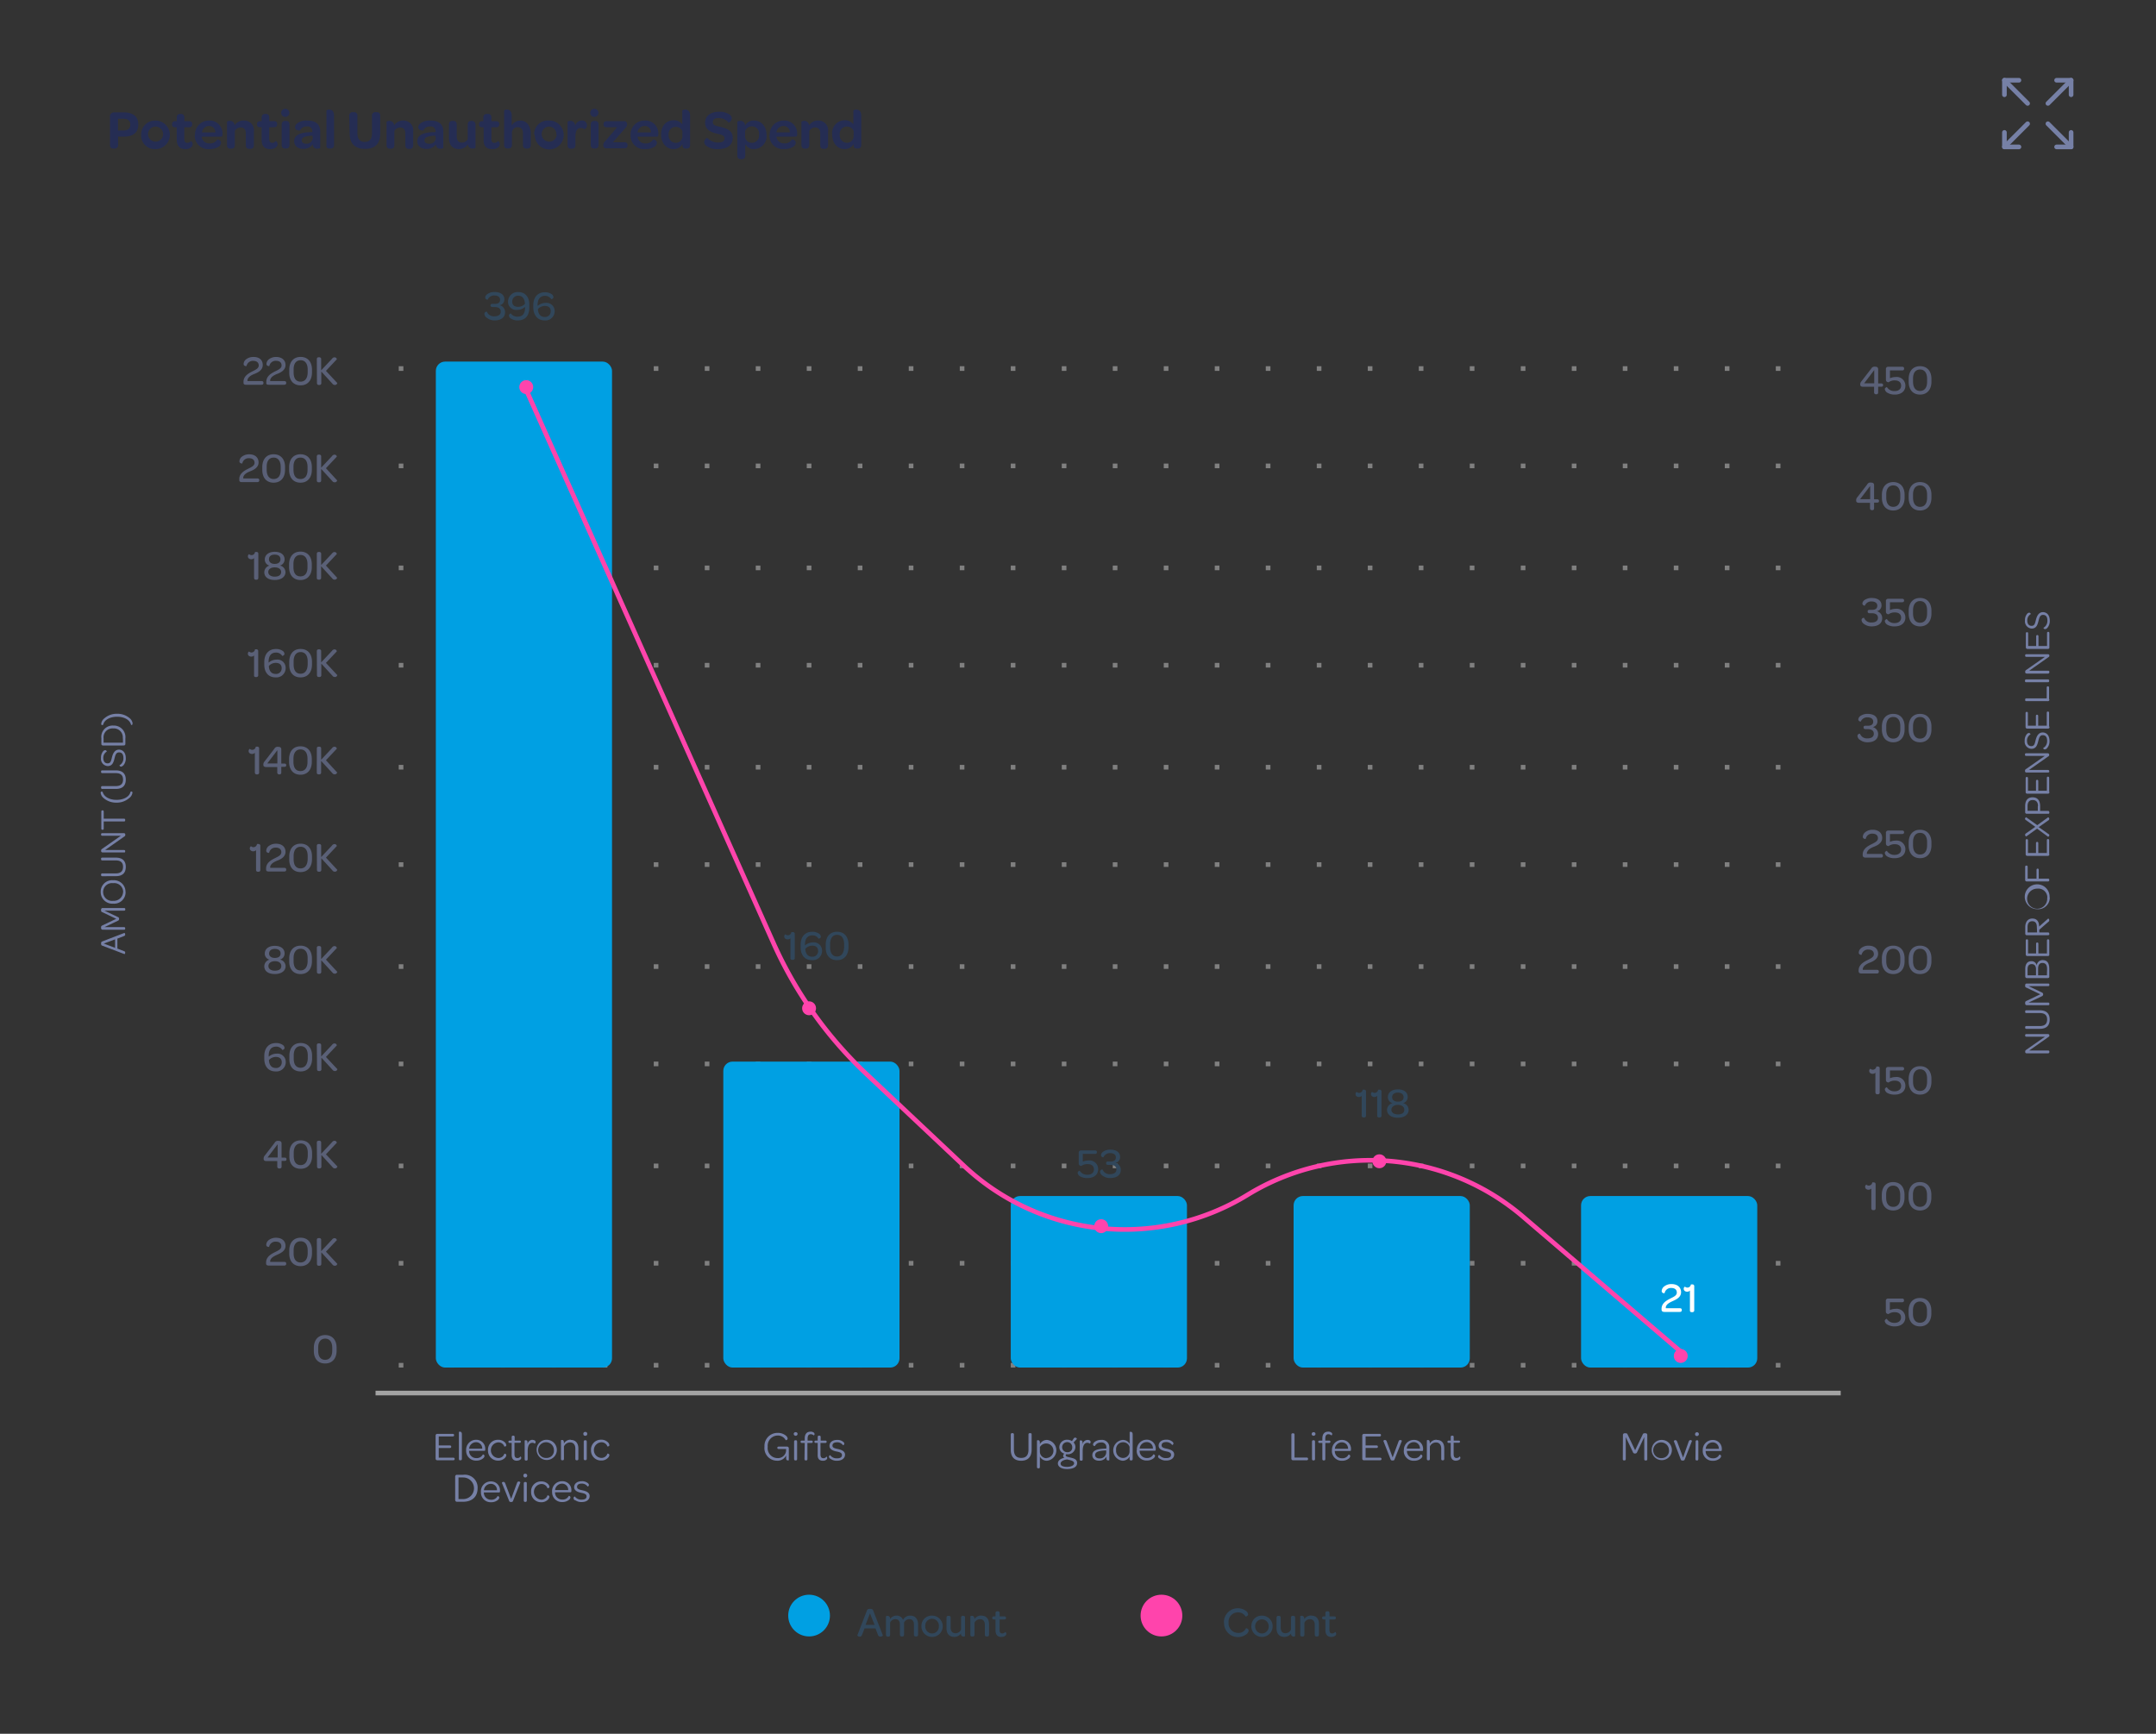 <svg id="Layer_1" data-name="Layer 1" xmlns="http://www.w3.org/2000/svg" viewBox="0 0 465 374"><rect x="0" y="0" width="465" height="374" fill="#333333" stroke="none"/><title>chart</title><line x1="86" y1="272.5" x2="388" y2="272.5" fill="none" stroke="gray" stroke-dasharray="1 10"/><line x1="86" y1="294.5" x2="388" y2="294.5" fill="none" stroke="gray" stroke-dasharray="1 10"/><line x1="86" y1="251.5" x2="388" y2="251.5" fill="none" stroke="gray" stroke-dasharray="1 10"/><line x1="86" y1="229.5" x2="388" y2="229.5" fill="none" stroke="gray" stroke-dasharray="1 10"/><line x1="86" y1="208.5" x2="388" y2="208.5" fill="none" stroke="gray" stroke-dasharray="1 10"/><line x1="86" y1="186.5" x2="388" y2="186.5" fill="none" stroke="gray" stroke-dasharray="1 10"/><line x1="86" y1="165.5" x2="388" y2="165.5" fill="none" stroke="gray" stroke-dasharray="1 10"/><line x1="86" y1="143.5" x2="388" y2="143.5" fill="none" stroke="gray" stroke-dasharray="1 10"/><line x1="86" y1="122.5" x2="388" y2="122.5" fill="none" stroke="gray" stroke-dasharray="1 10"/><line x1="86" y1="100.5" x2="388" y2="100.5" fill="none" stroke="gray" stroke-dasharray="1 10"/><line x1="86" y1="79.5" x2="388" y2="79.5" fill="none" stroke="gray" stroke-dasharray="1 10"/><path d="M27,205.53c0-.14,0-.29-.27-.36l-1.41-.55v-2.15l1.4-.54c.23-.08.3-.22.28-.38s-.12-.32-.17-.31L22,203.1c-.12.05-.2.16-.2.44s.08.38.2.43l4.87,1.85S27,205.71,27,205.53Zm-2.18-1.07-2.43-.92,2.43-.91Zm1.91-3.9c.18,0,.27-.07.27-.24v-.08c0-.18-.09-.25-.27-.25H22.54l2.85-1.36a.39.39,0,0,0,.29-.42.37.37,0,0,0-.29-.41l-2.86-1.36h4.22q.27,0,.27-.24v-.08c0-.17-.09-.25-.27-.25H22.14a.33.33,0,0,0-.34.37v.15c0,.24.09.32.34.41l2.92,1.4-2.92,1.4c-.24.11-.34.17-.34.43v.16a.34.34,0,0,0,.34.36Zm.34-8.15a2.49,2.49,0,0,0-2.68-2.53,2.46,2.46,0,0,0-2.67,2.51,2.5,2.5,0,0,0,2.68,2.54A2.47,2.47,0,0,0,27.09,192.41Zm-.52,0a2,2,0,0,1-2.15,1.91,1.92,1.92,0,1,1,0-3.81A1.93,1.93,0,0,1,26.57,192.4ZM25,189c1.4,0,2.13-.69,2.13-2s-.75-2-2.15-2H22.07c-.19,0-.27.07-.27.24v.1c0,.17.08.26.27.26h2.87c1.08,0,1.6.45,1.6,1.39S26,188.4,25,188.4H22.07a.24.24,0,0,0-.27.27v.09a.24.24,0,0,0,.27.25ZM27,183.68v-.08q0-.24-.27-.24H22.67l4.15-2.92a.34.34,0,0,0,.2-.35V180c0-.17-.13-.28-.35-.28h-4.6q-.27,0-.27.24v.08c0,.17.09.24.27.24h4l-4,2.8c-.17.12-.26.2-.26.39v.11c0,.19.14.3.36.3h4.59Q27,183.92,27,183.68Zm-.27-6.48c.18,0,.27-.08.27-.25v-.08a.24.24,0,0,0-.27-.27H22.37v-1.52c0-.18-.09-.28-.26-.28h0c-.17,0-.26.1-.26.28v3.65a.24.24,0,0,0,.26.27h0a.24.24,0,0,0,.26-.27V177.2ZM28.57,171c0-.17-.07-.26-.23-.26a.28.28,0,0,0-.2.09c-.24,1.05-1.48,1.71-3,1.71s-2.71-.66-3-1.71c0,0-.12-.09-.2-.09s-.23.09-.23.26a1.68,1.68,0,0,0,.62,1.14,4.07,4.07,0,0,0,2.77,1,4,4,0,0,0,2.78-1A1.7,1.7,0,0,0,28.57,171ZM25,170.18c1.4,0,2.13-.69,2.13-2s-.75-2-2.15-2H22.07c-.19,0-.27.07-.27.23v.11c0,.17.08.25.27.25h2.87c1.08,0,1.6.45,1.6,1.4s-.54,1.4-1.59,1.4H22.07a.24.24,0,0,0-.27.26v.09a.24.24,0,0,0,.27.26Zm1.58-5.05a2.24,2.24,0,0,0,.55-1.6c0-1.11-.58-1.82-1.48-1.82s-1.31.83-1.51,1.67-.31,1.28-.94,1.28-.92-.48-.92-1.16a1.54,1.54,0,0,1,.76-1.38.39.39,0,0,0-.34-.3.69.69,0,0,0-.46.25,2.11,2.11,0,0,0-.46,1.43,1.56,1.56,0,0,0,1.44,1.75c1,0,1.26-.79,1.46-1.58s.34-1.37,1-1.37.94.48.94,1.24a1.7,1.7,0,0,1-.86,1.55.4.4,0,0,0,.34.29A.72.72,0,0,0,26.54,165.13Zm.12-4.32a.33.33,0,0,0,.34-.34v-1.16a2.5,2.5,0,0,0-2.6-2.8,2.45,2.45,0,0,0-2.58,2.75v1.23a.33.33,0,0,0,.36.32Zm-.18-1.52v.92H22.34v-.93a1.93,1.93,0,0,1,2.07-2.15A1.93,1.93,0,0,1,26.48,159.29Zm2.09-3.19a1.77,1.77,0,0,0-.65-1.18,4,4,0,0,0-2.74-.95,4,4,0,0,0-2.73,1,1.71,1.71,0,0,0-.66,1.17c0,.17.07.27.23.27a.31.31,0,0,0,.2-.09c.24-1.06,1.5-1.71,3-1.71s2.73.65,3,1.71a.33.33,0,0,0,.2.09C28.5,156.37,28.57,156.27,28.57,156.1Z" fill="#7680a6"/><path d="M442,226.93v-.07c0-.17-.09-.25-.27-.25h-4.08l4.15-2.92c.15-.1.2-.15.2-.34v0c0-.18-.13-.29-.35-.29h-4.6c-.18,0-.27.08-.27.25v.07c0,.18.09.25.27.25h4l-4,2.8c-.17.11-.26.2-.26.38v.11c0,.2.14.3.36.3h4.59C441.93,227.17,442,227.1,442,226.93Zm-2.06-5c1.4,0,2.13-.68,2.13-2s-.75-2-2.15-2h-2.87c-.19,0-.27.08-.27.24v.11c0,.17.08.25.27.25h2.87c1.08,0,1.6.45,1.6,1.4s-.54,1.4-1.59,1.4h-2.88a.24.24,0,0,0-.27.26v.09c0,.16.09.25.27.25Zm1.79-5.09c.18,0,.27-.07.27-.23v-.09c0-.18-.09-.25-.27-.25h-4.21l2.85-1.36a.44.44,0,0,0,0-.83l-2.86-1.36h4.22q.27,0,.27-.24v-.08c0-.17-.09-.24-.27-.24h-4.61a.33.33,0,0,0-.34.36v.16c0,.23.09.31.34.4l2.92,1.4-2.92,1.4c-.24.11-.34.17-.34.43v.16a.34.34,0,0,0,.34.36Zm.25-6.18V209c0-1.27-.46-1.89-1.43-1.89a1.26,1.26,0,0,0-1.28,1.17,1.11,1.11,0,0,0-1.14-.94c-.85,0-1.33.58-1.33,1.68v1.63a.33.33,0,0,0,.36.33h4.47A.32.32,0,0,0,442,210.64Zm-2.86-.27h-1.82v-1.3c0-.75.3-1.12.9-1.12s.92.41.92,1.1Zm2.36,0h-1.91V209c0-.86.31-1.28.94-1.28s1,.39,1,1.28Zm.5-4.49v-3c0-.18-.09-.28-.26-.28h0c-.16,0-.24.1-.24.28v2.77h-1.85v-2.07c0-.19-.08-.29-.25-.29h0c-.15,0-.24.1-.24.29v2.07h-1.73V202.9c0-.18-.08-.28-.25-.28h0c-.16,0-.25.1-.25.28v3a.33.33,0,0,0,.36.33h4.48A.32.32,0,0,0,442,205.88Zm0-4.42v-.07a.25.25,0,0,0-.27-.27h-1.89v-.58l1.94-1.69a.41.41,0,0,0,.22-.36c0-.25-.2-.39-.24-.36l-1.95,1.72,0-.21c-.07-1-.59-1.52-1.47-1.52s-1.52.64-1.52,1.86v1.41a.33.33,0,0,0,.36.33h4.55C441.93,201.72,442,201.63,442,201.46Zm-2.62-.34h-2.06V200c0-.85.35-1.28,1-1.28s1,.4,1,1.25Zm2.69-7.54a2.68,2.68,0,1,0-2.67,2.52A2.49,2.49,0,0,0,442.09,193.58Zm-.52,0a2.17,2.17,0,1,1-2.15-1.91A1.95,1.95,0,0,1,441.57,193.57Zm.15-3.46c.2,0,.3-.09.3-.26v-.09a.24.24,0,0,0-.27-.26h-2v-1.87c0-.19-.07-.28-.24-.28h0c-.16,0-.24.09-.24.28v1.88h-1.91V187c0-.18-.08-.28-.25-.28h-.05c-.15,0-.24.1-.24.28v2.81a.33.33,0,0,0,.36.33Zm.28-5.87v-3c0-.18-.09-.28-.26-.28h0c-.16,0-.24.1-.24.28V184h-1.85V181.9c0-.2-.08-.29-.25-.29h0c-.15,0-.24.09-.24.29V184h-1.73v-2.71c0-.18-.08-.28-.25-.28h0c-.16,0-.25.1-.25.28v3a.33.33,0,0,0,.36.33h4.48A.32.32,0,0,0,442,184.24Zm-.22-3.76s.25-.11.25-.32-.06-.21-.21-.3l-2.07-1.47,2.06-1.45a.4.4,0,0,0,.21-.33c0-.22-.22-.37-.26-.33L439.39,178,437,176.29s-.25.11-.25.32a.37.37,0,0,0,.22.31l2,1.44-2,1.4a.39.39,0,0,0-.2.33c0,.23.21.36.25.34l2.33-1.68Zm.24-5.24v-.08a.24.24,0,0,0-.27-.26h-1.7v-1c0-1.28-.58-1.94-1.63-1.94s-1.6.68-1.6,1.91v1.31a.33.33,0,0,0,.36.33h4.57A.24.24,0,0,0,442,175.24Zm-2.47-1.37v1h-2.21v-1c0-.87.38-1.32,1.1-1.32S439.55,173,439.55,173.87Zm2.45-3.08v-3c0-.19-.09-.28-.26-.28h0c-.16,0-.24.09-.24.28v2.76h-1.85v-2.07c0-.19-.08-.29-.25-.29h0c-.15,0-.24.1-.24.29v2.07h-1.73v-2.7c0-.18-.08-.28-.25-.28h0c-.16,0-.25.1-.25.28v3a.33.33,0,0,0,.36.33h4.48A.32.32,0,0,0,442,170.79Zm0-4.41v-.07c0-.17-.09-.25-.27-.25h-4.08l4.15-2.92a.32.32,0,0,0,.2-.34v-.05c0-.18-.13-.29-.35-.29h-4.6c-.18,0-.27.08-.27.25v.07c0,.18.09.25.27.25h4l-4,2.8c-.17.11-.26.2-.26.38v.12c0,.19.14.29.36.29h4.59C441.93,166.62,442,166.55,442,166.38Zm-.48-5a2.22,2.22,0,0,0,.55-1.6c0-1.1-.58-1.81-1.48-1.81s-1.31.82-1.51,1.66-.31,1.29-.94,1.29-.92-.48-.92-1.16a1.53,1.53,0,0,1,.76-1.38.39.39,0,0,0-.34-.3.69.69,0,0,0-.46.25,2.11,2.11,0,0,0-.46,1.43,1.55,1.55,0,0,0,1.44,1.74c1,0,1.26-.78,1.46-1.57s.34-1.37,1-1.37.94.47.94,1.23a1.69,1.69,0,0,1-.86,1.55.38.38,0,0,0,.34.29A.72.72,0,0,0,441.54,161.34Zm.46-4.64v-3c0-.18-.09-.28-.26-.28h0c-.16,0-.24.1-.24.28v2.77h-1.85v-2.07c0-.2-.08-.29-.25-.29h0c-.15,0-.24.09-.24.29v2.07h-1.73v-2.7c0-.19-.08-.28-.25-.28h0c-.16,0-.25.09-.25.28v3a.33.33,0,0,0,.36.33h4.48A.32.32,0,0,0,442,156.7Zm0-5.85v-2.59c0-.19-.1-.28-.26-.28h0c-.16,0-.25.09-.25.28v2.32h-4.38c-.19,0-.27.09-.27.26v.08c0,.17.08.26.27.26h4.59A.32.32,0,0,0,442,150.85Zm-.25-3.76c.18,0,.27-.08.27-.25v-.09a.24.24,0,0,0-.27-.26h-4.68a.24.24,0,0,0-.27.26v.09c0,.17.09.25.27.25ZM442,145v-.07c0-.17-.09-.25-.27-.25h-4.08l4.15-2.92a.33.33,0,0,0,.2-.35v0c0-.18-.13-.29-.35-.29h-4.6c-.18,0-.27.08-.27.25v.07c0,.17.09.25.27.25h4l-4,2.8c-.17.11-.26.2-.26.38V145c0,.19.14.3.36.3h4.59C441.93,145.25,442,145.18,442,145Zm0-5.42v-3c0-.18-.09-.28-.26-.28h0c-.16,0-.24.1-.24.28v2.77h-1.85v-2.07c0-.19-.08-.29-.25-.29h0c-.15,0-.24.1-.24.29v2.07h-1.73v-2.7c0-.19-.08-.28-.25-.28h0c-.16,0-.25.09-.25.28v3a.33.33,0,0,0,.36.33h4.48A.32.32,0,0,0,442,139.59Zm-.46-4.11a2.24,2.24,0,0,0,.55-1.6c0-1.11-.58-1.82-1.48-1.82s-1.31.82-1.51,1.66-.31,1.29-.94,1.29-.92-.48-.92-1.16a1.53,1.53,0,0,1,.76-1.38.39.39,0,0,0-.34-.3.69.69,0,0,0-.46.25,2.11,2.11,0,0,0-.46,1.43,1.56,1.56,0,0,0,1.44,1.75c1,0,1.26-.79,1.46-1.58s.34-1.37,1-1.37.94.47.94,1.23a1.71,1.71,0,0,1-.86,1.56.39.39,0,0,0,.34.28A.75.75,0,0,0,441.54,135.48Z" fill="#7680a6"/><path d="M53.1,83h3.28c.31,0,.44-.14.44-.38v-.06c0-.23-.13-.36-.44-.36h-3a1.26,1.26,0,0,1,0-.27c.15-.62.79-1,1.56-1.3s1.73-.83,1.73-1.88S56,77,54.67,77a2.49,2.49,0,0,0-1.59.51,1.33,1.33,0,0,0-.54,1c0,.5.62.49.62.46a1.41,1.41,0,0,1,1.44-1.13c.76,0,1.2.36,1.2,1s-.69.93-1.46,1.32-1.82,1-1.82,2.18v.23C52.52,82.86,52.69,83,53.1,83ZM58,83h3.28c.31,0,.45-.14.45-.38v-.06c0-.23-.14-.36-.45-.36h-3a1.26,1.26,0,0,1,0-.27c.16-.62.79-1,1.57-1.3s1.73-.83,1.73-1.88S60.82,77,59.54,77A2.51,2.51,0,0,0,58,77.5a1.32,1.32,0,0,0-.53,1c0,.5.62.49.62.46a1.39,1.39,0,0,1,1.44-1.13c.75,0,1.2.36,1.2,1s-.69.93-1.47,1.32-1.82,1-1.82,2.18v.23C57.39,82.86,57.56,83,58,83Zm6.84.12c1.52,0,2.45-1.08,2.45-2.78v-.59c0-1.7-.92-2.76-2.45-2.76s-2.45,1.06-2.45,2.77v.6C62.36,82.06,63.28,83.12,64.81,83.12Zm0-.79c-1,0-1.51-.71-1.51-2v-.67c0-1.24.55-1.95,1.51-1.95s1.52.73,1.52,2v.66C66.33,81.62,65.78,82.33,64.81,82.33Zm3.52.28c0,.28.13.43.39.43h.14a.38.38,0,0,0,.41-.43V80.15l2.4,2.62a.61.61,0,0,0,.51.27.52.52,0,0,0,.54-.41L70.3,80l2.35-2.5a.5.5,0,0,0-.51-.42.65.65,0,0,0-.52.3l-2.35,2.5V77.5a.38.38,0,0,0-.41-.43h-.14c-.26,0-.39.15-.39.43ZM52.19,104h3.28c.31,0,.45-.14.45-.38v-.06c0-.23-.14-.36-.45-.36h-3a1.26,1.26,0,0,1,0-.27c.15-.62.79-1,1.57-1.3s1.73-.83,1.73-1.88S55,98,53.76,98a2.51,2.51,0,0,0-1.59.51,1.32,1.32,0,0,0-.53,1c0,.5.62.49.62.46a1.39,1.39,0,0,1,1.43-1.13c.76,0,1.21.36,1.21,1s-.7.93-1.47,1.32-1.82,1-1.82,2.18v.23C51.61,103.86,51.78,104,52.19,104Zm6.83.12c1.52,0,2.46-1.08,2.46-2.78v-.59c0-1.7-.93-2.76-2.46-2.76s-2.45,1.06-2.45,2.77v.6C56.57,103.06,57.49,104.12,59,104.12Zm0-.79c-.94,0-1.5-.71-1.5-2v-.67c0-1.24.55-1.95,1.5-1.95s1.52.73,1.52,2v.66C60.54,102.62,60,103.33,59,103.33Zm5.79.79c1.52,0,2.45-1.08,2.45-2.78v-.59c0-1.7-.92-2.76-2.45-2.76s-2.45,1.06-2.45,2.77v.6C62.36,103.06,63.28,104.12,64.81,104.12Zm0-.79c-1,0-1.51-.71-1.51-2v-.67c0-1.24.55-1.95,1.51-1.95s1.52.73,1.52,2v.66C66.33,102.62,65.78,103.33,64.81,103.33Zm3.52.28c0,.28.13.43.39.43h.14a.38.38,0,0,0,.41-.43v-2.46l2.4,2.62a.61.61,0,0,0,.51.27.52.52,0,0,0,.54-.41L70.3,101l2.35-2.5a.5.5,0,0,0-.51-.42.65.65,0,0,0-.52.3l-2.35,2.5V98.5a.38.38,0,0,0-.41-.43h-.14c-.26,0-.39.15-.39.43ZM55.19,125.05h.12c.28,0,.41-.15.41-.43v-5.13c0-.28-.13-.43-.41-.43H55a.75.75,0,0,1-1.27.48.5.5,0,0,0-.26.47.56.56,0,0,0,.2.45.8.8,0,0,0,.52.18.83.83,0,0,0,.61-.25v4.23C54.79,124.9,54.93,125.05,55.19,125.05Zm4.07.06c1.39,0,2.31-.69,2.31-1.68A1.48,1.48,0,0,0,60.38,122a1.36,1.36,0,0,0,1-1.34c0-1-.8-1.63-2.12-1.63s-2.15.67-2.15,1.65a1.33,1.33,0,0,0,1,1.33A1.51,1.51,0,0,0,57,123.43C57,124.45,57.82,125.11,59.26,125.11Zm0-3.47c-.79,0-1.25-.38-1.25-1s.42-1,1.24-1,1.24.4,1.24,1S60.05,121.64,59.27,121.64Zm0,2.75c-.89,0-1.4-.43-1.4-1s.51-1,1.39-1,1.39.42,1.39,1S60.18,124.39,59.27,124.39Zm5.54.73c1.52,0,2.45-1.08,2.45-2.78v-.59c0-1.7-.92-2.76-2.45-2.76s-2.45,1.07-2.45,2.77v.6C62.36,124.06,63.28,125.12,64.81,125.12Zm0-.79c-1,0-1.51-.71-1.51-2v-.67c0-1.24.55-1.95,1.51-1.95s1.52.73,1.52,2v.66C66.33,123.62,65.78,124.33,64.81,124.33Zm3.52.28c0,.28.13.43.39.43h.14a.38.38,0,0,0,.41-.43v-2.46l2.4,2.62a.61.61,0,0,0,.51.27.52.52,0,0,0,.54-.41L70.3,122l2.35-2.5a.5.5,0,0,0-.51-.42.65.65,0,0,0-.52.3l-2.35,2.5V119.5a.38.38,0,0,0-.41-.43h-.14c-.26,0-.39.15-.39.43ZM55.16,146.05h.12a.38.38,0,0,0,.41-.43v-5.13a.38.38,0,0,0-.41-.43H55a.76.76,0,0,1-.74.69.74.74,0,0,1-.54-.21.52.52,0,0,0-.26.47.58.58,0,0,0,.2.45.85.85,0,0,0,.53.18.86.86,0,0,0,.61-.25v4.23C54.76,145.9,54.9,146.05,55.16,146.05Zm4.26.07a2,2,0,0,0,2.19-2v-.05a1.77,1.77,0,0,0-2-1.78,2.53,2.53,0,0,0-1.67.65,3.81,3.81,0,0,1,0-.43c.06-1.13.63-1.74,1.58-1.74a1.52,1.52,0,0,1,1.36.73s.47-.1.47-.45a.86.86,0,0,0-.47-.7,2.5,2.5,0,0,0-1.4-.35C58,140,57,141.05,57,142.79v.6C57,145,57.86,146.12,59.42,146.12Zm0-.75c-.85,0-1.34-.58-1.43-1.58,0,0,0-.08,0-.13a2,2,0,0,1,1.46-.67c.83,0,1.3.41,1.3,1.13v.06A1.2,1.2,0,0,1,59.39,145.37Zm5.42.75c1.52,0,2.45-1.08,2.45-2.78v-.59c0-1.7-.92-2.76-2.45-2.76s-2.45,1.06-2.45,2.77v.6C62.36,145.06,63.28,146.12,64.81,146.12Zm0-.79c-1,0-1.51-.71-1.51-2v-.67c0-1.24.55-2,1.51-2s1.52.73,1.52,2v.66C66.33,144.62,65.78,145.33,64.81,145.33Zm3.52.28c0,.28.13.43.39.43h.14a.38.38,0,0,0,.41-.43v-2.46l2.4,2.62a.61.61,0,0,0,.51.27.52.52,0,0,0,.54-.41L70.3,143l2.35-2.5a.5.5,0,0,0-.51-.42.65.65,0,0,0-.52.3l-2.35,2.5V140.5a.38.38,0,0,0-.41-.43h-.14c-.26,0-.39.15-.39.43Zm-13,21.44h.12a.38.38,0,0,0,.41-.43v-5.13a.38.38,0,0,0-.41-.43h-.32a.74.74,0,0,1-.74.69.71.71,0,0,1-.53-.21.5.5,0,0,0-.27.47.61.61,0,0,0,.2.45.85.85,0,0,0,.53.18.83.83,0,0,0,.61-.25v4.23C55,166.9,55.11,167.05,55.37,167.05Zm4.81,0h.1c.27,0,.4-.15.4-.43v-1.2h.65c.28,0,.41-.1.41-.35v0c0-.24-.13-.36-.41-.36h-.65v-3c0-.43-.19-.61-.7-.61a.77.77,0,0,0-.8.42l-2.1,2.72a1,1,0,0,0-.27.59v.2c0,.25.22.43.57.43H59.8v1.2A.39.39,0,0,0,60.18,167.05Zm-2.52-2.37,2.17-2.85v2.85Zm7.15,2.44c1.52,0,2.45-1.08,2.45-2.78v-.59c0-1.7-.92-2.76-2.45-2.76s-2.45,1.06-2.45,2.77v.6C62.36,166.06,63.28,167.12,64.81,167.12Zm0-.79c-1,0-1.51-.71-1.51-2v-.67c0-1.24.55-2,1.51-2s1.52.73,1.52,2v.66C66.33,165.62,65.78,166.33,64.81,166.33Zm3.52.28c0,.28.13.43.39.43h.14a.38.38,0,0,0,.41-.43v-2.46l2.4,2.62a.61.61,0,0,0,.51.27.52.52,0,0,0,.54-.41L70.3,164l2.35-2.5a.5.5,0,0,0-.51-.42.65.65,0,0,0-.52.3l-2.35,2.5V161.5a.38.38,0,0,0-.41-.43h-.14c-.26,0-.39.15-.39.43Zm-12.7,21.44h.12a.38.38,0,0,0,.41-.43v-5.13a.38.38,0,0,0-.41-.43h-.32a.76.76,0,0,1-.74.69.71.71,0,0,1-.53-.21.5.5,0,0,0-.27.47.58.58,0,0,0,.2.45.85.85,0,0,0,.53.18.83.83,0,0,0,.61-.25v4.23C55.23,187.9,55.37,188.05,55.63,188.05ZM58,188h3.28c.31,0,.45-.14.45-.38v-.06c0-.23-.14-.36-.45-.36h-3a1.26,1.26,0,0,1,0-.27c.16-.62.79-1,1.57-1.3s1.73-.83,1.73-1.88S60.82,182,59.54,182a2.51,2.51,0,0,0-1.59.51,1.32,1.32,0,0,0-.53,1c0,.5.62.49.62.46a1.39,1.39,0,0,1,1.44-1.13c.75,0,1.2.36,1.2,1s-.69.93-1.47,1.32-1.82,1-1.82,2.18v.23C57.39,187.86,57.56,188,58,188Zm6.84.12c1.52,0,2.45-1.08,2.45-2.78v-.59c0-1.7-.92-2.76-2.45-2.76s-2.45,1.06-2.45,2.77v.6C62.36,187.06,63.28,188.12,64.81,188.12Zm0-.79c-1,0-1.51-.71-1.51-2v-.67c0-1.24.55-2,1.51-2s1.52.73,1.52,2v.66C66.33,186.62,65.78,187.33,64.81,187.33Zm3.52.28c0,.28.13.43.39.43h.14a.38.38,0,0,0,.41-.43v-2.46l2.4,2.62a.61.61,0,0,0,.51.27.52.52,0,0,0,.54-.41L70.3,185l2.35-2.5a.5.5,0,0,0-.51-.42.65.65,0,0,0-.52.3l-2.35,2.5V182.5a.38.38,0,0,0-.41-.43h-.14c-.26,0-.39.15-.39.43Zm-9.07,22.5c1.39,0,2.31-.69,2.31-1.68A1.48,1.48,0,0,0,60.38,207a1.36,1.36,0,0,0,1-1.34c0-1-.8-1.63-2.12-1.63s-2.15.67-2.15,1.65a1.33,1.33,0,0,0,1,1.33A1.51,1.51,0,0,0,57,208.43C57,209.45,57.82,210.11,59.26,210.11Zm0-3.47c-.79,0-1.25-.38-1.25-.95s.42-1,1.24-1,1.24.4,1.24,1S60.05,206.64,59.27,206.64Zm0,2.75c-.89,0-1.4-.43-1.4-1s.51-1.05,1.39-1.05,1.39.42,1.39,1.05S60.18,209.39,59.27,209.39Zm5.54.73c1.52,0,2.45-1.08,2.45-2.78v-.59c0-1.7-.92-2.76-2.45-2.76s-2.45,1.06-2.45,2.77v.6C62.36,209.06,63.28,210.12,64.81,210.12Zm0-.79c-1,0-1.51-.71-1.51-2v-.67c0-1.24.55-2,1.51-2s1.52.73,1.52,2v.66C66.33,208.62,65.78,209.33,64.81,209.33Zm3.52.28c0,.28.13.43.39.43h.14a.38.38,0,0,0,.41-.43v-2.46l2.4,2.62a.61.61,0,0,0,.51.27.52.52,0,0,0,.54-.41L70.3,207l2.35-2.5a.5.5,0,0,0-.51-.42.65.65,0,0,0-.52.3l-2.35,2.5V204.5a.38.38,0,0,0-.41-.43h-.14c-.26,0-.39.15-.39.43Zm-8.91,21.51a2,2,0,0,0,2.19-2v-.05a1.77,1.77,0,0,0-2-1.78,2.53,2.53,0,0,0-1.67.65,3.81,3.81,0,0,1,0-.43c.06-1.13.63-1.74,1.58-1.74a1.52,1.52,0,0,1,1.36.73s.47-.1.47-.45a.86.86,0,0,0-.47-.7,2.5,2.5,0,0,0-1.4-.35C58,225,57,226.05,57,227.79v.6C57,230,57.86,231.12,59.42,231.12Zm0-.75c-.85,0-1.34-.58-1.43-1.58,0,0,0-.08,0-.13a2,2,0,0,1,1.46-.67c.83,0,1.3.41,1.3,1.13v.06A1.2,1.2,0,0,1,59.39,230.37Zm5.42.75c1.52,0,2.45-1.08,2.45-2.78v-.59c0-1.7-.92-2.76-2.45-2.76s-2.45,1.06-2.45,2.77v.6C62.36,230.06,63.28,231.12,64.81,231.12Zm0-.79c-1,0-1.51-.71-1.51-2v-.67c0-1.24.55-2,1.51-2s1.52.73,1.52,2v.66C66.33,229.62,65.78,230.33,64.81,230.33Zm3.52.28c0,.28.13.43.39.43h.14a.38.38,0,0,0,.41-.43v-2.46l2.4,2.62a.61.61,0,0,0,.51.27.52.52,0,0,0,.54-.41L70.3,228l2.35-2.5a.5.5,0,0,0-.51-.42.65.65,0,0,0-.52.3l-2.35,2.5V225.5a.38.38,0,0,0-.41-.43h-.14c-.26,0-.39.15-.39.43Zm-8.15,21.44h.1c.27,0,.4-.15.4-.43v-1.2h.65c.28,0,.41-.1.41-.35v0c0-.24-.13-.36-.41-.36h-.65v-3c0-.43-.19-.61-.7-.61a.77.77,0,0,0-.8.42l-2.1,2.72a1,1,0,0,0-.27.59v.2c0,.25.22.43.57.43H59.8v1.2A.39.39,0,0,0,60.18,252.05Zm-2.52-2.37,2.17-2.85v2.85Zm7.15,2.44c1.52,0,2.45-1.08,2.45-2.78v-.59c0-1.7-.92-2.76-2.45-2.76s-2.45,1.06-2.45,2.77v.6C62.36,251.06,63.28,252.12,64.81,252.12Zm0-.79c-1,0-1.51-.71-1.51-2v-.67c0-1.24.55-2,1.51-2s1.52.73,1.52,2v.66C66.33,250.62,65.78,251.33,64.81,251.33Zm3.52.28c0,.28.13.43.39.43h.14a.38.38,0,0,0,.41-.43v-2.46l2.4,2.62a.61.61,0,0,0,.51.27.52.52,0,0,0,.54-.41L70.3,249l2.35-2.5a.5.5,0,0,0-.51-.42.65.65,0,0,0-.52.3l-2.35,2.5V246.5a.38.38,0,0,0-.41-.43h-.14c-.26,0-.39.15-.39.43ZM58,273h3.28c.31,0,.45-.14.45-.38v-.06c0-.23-.14-.36-.45-.36h-3a1.26,1.26,0,0,1,0-.27c.16-.62.79-.95,1.57-1.3s1.73-.83,1.73-1.88S60.82,267,59.54,267a2.51,2.51,0,0,0-1.59.51,1.32,1.32,0,0,0-.53,1c0,.5.62.49.62.46a1.39,1.39,0,0,1,1.44-1.13c.75,0,1.2.36,1.2,1s-.69.92-1.47,1.31-1.82,1-1.82,2.18v.23C57.39,272.86,57.56,273,58,273Zm6.84.12c1.52,0,2.45-1.08,2.45-2.78v-.59c0-1.7-.92-2.76-2.45-2.76s-2.45,1.06-2.45,2.77v.6C62.36,272.06,63.28,273.12,64.81,273.12Zm0-.79c-1,0-1.51-.71-1.51-1.95v-.67c0-1.24.55-1.95,1.51-1.95s1.52.73,1.52,2v.66C66.33,271.62,65.78,272.33,64.81,272.33Zm3.52.28c0,.28.13.43.39.43h.14a.38.38,0,0,0,.41-.43v-2.46l2.4,2.62a.61.61,0,0,0,.51.27.52.52,0,0,0,.54-.41L70.3,270l2.35-2.49a.5.5,0,0,0-.51-.42.65.65,0,0,0-.52.3l-2.35,2.5V267.5a.38.38,0,0,0-.41-.43h-.14c-.26,0-.39.15-.39.43Zm1.78,21.51c1.52,0,2.46-1.08,2.46-2.78v-.59c0-1.7-.93-2.76-2.46-2.76s-2.45,1.06-2.45,2.77v.6C67.66,293.06,68.58,294.12,70.11,294.12Zm0-.79c-1,0-1.51-.71-1.51-1.95v-.67c0-1.24.55-1.95,1.51-1.95s1.52.73,1.52,2v.66C71.63,292.62,71.08,293.33,70.11,293.33Z" fill="#7680a6" opacity="0.59" style="isolation:isolate"/><path d="M404.58,85.05h.1c.27,0,.4-.15.4-.43v-1.2h.65c.28,0,.41-.1.41-.35v0c0-.24-.13-.36-.41-.36h-.65v-3c0-.43-.19-.61-.7-.61a.77.77,0,0,0-.8.42l-2.1,2.72a1,1,0,0,0-.27.59V83c0,.25.22.43.58.43h2.41v1.2A.39.39,0,0,0,404.58,85.05Zm-2.52-2.37,2.17-2.85v2.85Zm6.6,2.44c1.41,0,2.29-.76,2.29-1.93a1.87,1.87,0,0,0-2.12-1.86,3,3,0,0,0-1.21.26V79.91h2.61c.3,0,.44-.13.44-.37v-.05c0-.25-.14-.38-.44-.38h-3a.47.47,0,0,0-.48.53v2.24c0,.36.18.55.58.58a2.13,2.13,0,0,1,1.37-.4c.84,0,1.33.43,1.33,1.14s-.55,1.16-1.41,1.16a1.85,1.85,0,0,1-1.66-.87s-.45.14-.45.46a1.1,1.1,0,0,0,.58.78A3,3,0,0,0,408.66,85.12Zm5.45,0c1.52,0,2.46-1.08,2.46-2.78v-.59c0-1.7-.93-2.76-2.46-2.76s-2.45,1.06-2.45,2.77v.6C411.66,84.06,412.58,85.12,414.11,85.12Zm0-.79c-.95,0-1.51-.71-1.51-2v-.67c0-1.24.55-1.95,1.51-1.95s1.52.73,1.52,2v.66C415.63,83.62,415.08,84.33,414.11,84.33ZM403.7,110.05h.1c.27,0,.4-.15.4-.43v-1.2h.65c.28,0,.41-.1.41-.35v0c0-.24-.13-.36-.41-.36h-.65v-3c0-.43-.19-.61-.7-.61a.76.76,0,0,0-.8.42l-2.1,2.72a1,1,0,0,0-.27.59v.2c0,.25.22.43.57.43h2.42v1.2A.39.39,0,0,0,403.7,110.05Zm-2.52-2.37,2.17-2.85v2.85Zm7.15,2.44c1.52,0,2.45-1.08,2.45-2.78v-.59c0-1.7-.92-2.76-2.45-2.76s-2.45,1.07-2.45,2.77v.6C405.88,109.06,406.8,110.12,408.33,110.12Zm0-.79c-.95,0-1.51-.71-1.51-2v-.67c0-1.24.55-1.95,1.51-1.95s1.52.73,1.52,2v.66C409.85,108.62,409.3,109.33,408.33,109.33Zm5.78.79c1.52,0,2.46-1.08,2.46-2.78v-.59c0-1.7-.93-2.76-2.46-2.76s-2.45,1.07-2.45,2.77v.6C411.66,109.06,412.58,110.12,414.11,110.12Zm0-.79c-.95,0-1.51-.71-1.51-2v-.67c0-1.24.55-1.95,1.51-1.95s1.52.73,1.52,2v.66C415.63,108.62,415.08,109.33,414.11,109.33Zm-10.45,25.79c1.44,0,2.29-.67,2.29-1.77a1.53,1.53,0,0,0-1.15-1.51,1.24,1.24,0,0,0,1-1.26c0-1-.78-1.59-2.14-1.59a2.65,2.65,0,0,0-1.45.4,1.08,1.08,0,0,0-.54.78.49.49,0,0,0,.54.47,1.48,1.48,0,0,1,1.44-.9c.77,0,1.24.35,1.24.92s-.38.89-1.1.89h-.55c-.28,0-.43.09-.43.33v.06c0,.2.12.34.45.34h.42c.88,0,1.35.35,1.35,1s-.53,1-1.37,1a1.59,1.59,0,0,1-1.62-1,.48.48,0,0,0-.55.48,1.14,1.14,0,0,0,.55.85A2.69,2.69,0,0,0,403.66,135.12Zm5,0c1.41,0,2.29-.76,2.29-1.93a1.87,1.87,0,0,0-2.12-1.86,3,3,0,0,0-1.21.26v-1.68h2.61c.3,0,.44-.13.44-.37v0c0-.25-.14-.38-.44-.38h-3a.47.47,0,0,0-.48.53v2.24c0,.36.18.55.58.58a2.13,2.13,0,0,1,1.37-.4c.84,0,1.33.43,1.33,1.14s-.55,1.16-1.41,1.16a1.87,1.87,0,0,1-1.66-.87c0-.05-.45.14-.45.46a1.1,1.1,0,0,0,.58.78A3,3,0,0,0,408.66,135.12Zm5.45,0c1.52,0,2.46-1.08,2.46-2.78v-.59c0-1.7-.93-2.76-2.46-2.76s-2.45,1.06-2.45,2.77v.6C411.66,134.06,412.58,135.12,414.11,135.12Zm0-.79c-.95,0-1.51-.71-1.51-2v-.67c0-1.24.55-2,1.51-2s1.52.73,1.52,2v.66C415.63,133.62,415.08,134.33,414.11,134.33Zm-11.33,25.79c1.44,0,2.29-.67,2.29-1.77a1.54,1.54,0,0,0-1.15-1.51,1.24,1.24,0,0,0,1-1.26c0-1-.78-1.59-2.14-1.59a2.65,2.65,0,0,0-1.45.4,1.06,1.06,0,0,0-.54.78.49.49,0,0,0,.54.47,1.48,1.48,0,0,1,1.44-.9c.77,0,1.24.35,1.24.92s-.38.89-1.1.89h-.55c-.28,0-.43.09-.43.33v.06c0,.2.12.34.45.34h.42c.88,0,1.34.35,1.34,1s-.52,1-1.36,1a1.59,1.59,0,0,1-1.62-1,.48.48,0,0,0-.55.48,1.14,1.14,0,0,0,.55.85A2.69,2.69,0,0,0,402.78,160.12Zm5.55,0c1.52,0,2.45-1.08,2.45-2.78v-.59c0-1.7-.92-2.76-2.45-2.76s-2.45,1.06-2.45,2.77v.6C405.88,159.06,406.8,160.12,408.33,160.12Zm0-.79c-.95,0-1.51-.71-1.51-2v-.67c0-1.24.55-2,1.51-2s1.52.73,1.52,2v.66C409.85,158.62,409.3,159.33,408.33,159.33Zm5.78.79c1.52,0,2.46-1.08,2.46-2.78v-.59c0-1.7-.93-2.76-2.46-2.76s-2.45,1.06-2.45,2.77v.6C411.66,159.06,412.58,160.12,414.11,160.12Zm0-.79c-.95,0-1.51-.71-1.51-2v-.67c0-1.24.55-2,1.51-2s1.52.73,1.52,2v.66C415.63,158.62,415.08,159.33,414.11,159.33ZM402.37,185h3.28c.31,0,.45-.14.45-.38v-.06c0-.23-.14-.36-.45-.36h-3a1.24,1.24,0,0,1,0-.27c.16-.62.79-1,1.57-1.3s1.73-.83,1.73-1.88-.78-1.76-2.06-1.76a2.46,2.46,0,0,0-1.58.51,1.3,1.3,0,0,0-.54,1c0,.5.62.49.62.46a1.39,1.39,0,0,1,1.44-1.13c.75,0,1.2.36,1.2,1s-.69.93-1.47,1.32-1.82,1-1.82,2.18v.23C401.79,184.86,402,185,402.37,185Zm6.29.12c1.41,0,2.29-.76,2.29-1.93a1.87,1.87,0,0,0-2.12-1.86,3,3,0,0,0-1.21.26v-1.68h2.61c.3,0,.44-.13.44-.37v0c0-.25-.14-.38-.44-.38h-3a.47.47,0,0,0-.48.53v2.24c0,.36.18.55.58.58a2.13,2.13,0,0,1,1.37-.4c.84,0,1.33.43,1.33,1.14s-.55,1.16-1.41,1.16a1.87,1.87,0,0,1-1.66-.87c0-.05-.45.14-.45.46a1.1,1.1,0,0,0,.58.78A3,3,0,0,0,408.66,185.12Zm5.45,0c1.52,0,2.46-1.08,2.46-2.78v-.59c0-1.7-.93-2.76-2.46-2.76s-2.45,1.06-2.45,2.77v.6C411.66,184.06,412.58,185.12,414.11,185.12Zm0-.79c-.95,0-1.51-.71-1.51-2v-.67c0-1.24.55-2,1.51-2s1.52.73,1.52,2v.66C415.63,183.62,415.08,184.33,414.11,184.33ZM401.49,210h3.28c.31,0,.45-.14.45-.38v-.06c0-.23-.14-.36-.45-.36h-3a1.26,1.26,0,0,1,0-.27c.16-.62.79-1,1.57-1.3s1.73-.83,1.73-1.88-.78-1.76-2.06-1.76a2.46,2.46,0,0,0-1.58.51,1.3,1.3,0,0,0-.54,1c0,.5.62.49.62.46a1.39,1.39,0,0,1,1.44-1.13c.75,0,1.2.36,1.2,1s-.69.93-1.47,1.32-1.82,1-1.82,2.18v.23C400.91,209.86,401.08,210,401.49,210Zm6.84.12c1.52,0,2.45-1.08,2.45-2.78v-.59c0-1.7-.92-2.76-2.45-2.76s-2.45,1.06-2.45,2.77v.6C405.88,209.06,406.8,210.12,408.33,210.12Zm0-.79c-.95,0-1.51-.71-1.51-2v-.67c0-1.24.55-2,1.51-2s1.52.73,1.52,2v.66C409.85,208.62,409.3,209.33,408.33,209.33Zm5.78.79c1.52,0,2.46-1.08,2.46-2.78v-.59c0-1.7-.93-2.76-2.46-2.76s-2.45,1.06-2.45,2.77v.6C411.66,209.06,412.58,210.12,414.11,210.12Zm0-.79c-.95,0-1.51-.71-1.51-2v-.67c0-1.24.55-2,1.51-2s1.52.73,1.52,2v.66C415.63,208.62,415.08,209.33,414.11,209.33Zm-9.21,26.72H405c.28,0,.41-.15.41-.43v-5.13c0-.28-.13-.43-.41-.43h-.32a.75.75,0,0,1-1.27.48.5.5,0,0,0-.26.47.58.58,0,0,0,.2.45.8.8,0,0,0,.52.18.83.83,0,0,0,.61-.25v4.23C404.5,235.9,404.64,236.05,404.9,236.05Zm3.76.07c1.41,0,2.29-.76,2.29-1.93a1.87,1.87,0,0,0-2.12-1.86,3,3,0,0,0-1.21.26v-1.68h2.61c.3,0,.44-.13.44-.37v0c0-.25-.14-.38-.44-.38h-3a.47.47,0,0,0-.48.53v2.24c0,.36.18.55.58.58a2.13,2.13,0,0,1,1.37-.4c.84,0,1.33.43,1.33,1.14s-.55,1.16-1.41,1.16a1.87,1.87,0,0,1-1.66-.87c0-.05-.45.14-.45.46a1.1,1.1,0,0,0,.58.78A3,3,0,0,0,408.66,236.12Zm5.45,0c1.52,0,2.46-1.08,2.46-2.78v-.59c0-1.7-.93-2.76-2.46-2.76s-2.45,1.06-2.45,2.77v.6C411.66,235.06,412.58,236.12,414.11,236.12Zm0-.79c-.95,0-1.51-.71-1.51-2v-.67c0-1.24.55-2,1.51-2s1.52.73,1.52,2v.66C415.63,234.62,415.08,235.33,414.11,235.33ZM404,261.05h.12c.28,0,.41-.15.41-.43v-5.13c0-.28-.13-.43-.41-.43h-.32a.74.74,0,0,1-.73.69.72.72,0,0,1-.54-.21.5.5,0,0,0-.26.47.59.59,0,0,0,.19.45.85.85,0,0,0,.53.18.83.83,0,0,0,.61-.25v4.23C403.62,260.9,403.76,261.05,404,261.05Zm4.31.07c1.52,0,2.45-1.08,2.45-2.78v-.59c0-1.7-.92-2.76-2.45-2.76s-2.45,1.06-2.45,2.77v.6C405.88,260.06,406.8,261.12,408.33,261.12Zm0-.79c-.95,0-1.51-.71-1.51-1.95v-.67c0-1.24.55-1.95,1.51-1.95s1.52.73,1.52,2v.66C409.85,259.62,409.3,260.33,408.33,260.33Zm5.78.79c1.52,0,2.46-1.08,2.46-2.78v-.59c0-1.7-.93-2.76-2.46-2.76s-2.45,1.06-2.45,2.77v.6C411.66,260.06,412.58,261.12,414.11,261.12Zm0-.79c-.95,0-1.51-.71-1.51-1.95v-.67c0-1.24.55-1.95,1.51-1.95s1.52.73,1.52,2v.66C415.63,259.62,415.08,260.33,414.11,260.33Zm-5.45,25.79c1.41,0,2.29-.76,2.29-1.93a1.87,1.87,0,0,0-2.12-1.86,3,3,0,0,0-1.21.26v-1.68h2.61c.3,0,.44-.13.44-.37v-.05c0-.26-.14-.38-.44-.38h-3a.47.47,0,0,0-.48.53v2.24c0,.36.18.55.58.58a2.13,2.13,0,0,1,1.37-.4c.84,0,1.33.43,1.33,1.14s-.55,1.16-1.41,1.16a1.87,1.87,0,0,1-1.66-.87c0-.05-.45.14-.45.46a1.1,1.1,0,0,0,.58.78A3,3,0,0,0,408.66,286.12Zm5.45,0c1.52,0,2.46-1.08,2.46-2.78v-.59c0-1.7-.93-2.76-2.46-2.76s-2.45,1.06-2.45,2.77v.6C411.66,285.06,412.58,286.12,414.11,286.12Zm0-.79c-.95,0-1.51-.71-1.51-1.95v-.67c0-1.24.55-1.95,1.51-1.95s1.52.73,1.52,2v.66C415.63,284.62,415.08,285.33,414.11,285.33Z" fill="#7680a6" opacity="0.59" style="isolation:isolate"/><path d="M24.44,32.05h.25a.72.72,0,0,0,.78-.81V29.48h1.18c2.07,0,3.18-.89,3.18-2.62s-1.14-2.62-3.19-2.62h-2a.87.87,0,0,0-.92,1v6C23.7,31.77,24,32.05,24.44,32.05Zm2.17-3.9H25.45V25.62H26.6c1,0,1.5.43,1.5,1.26S27.58,28.15,26.61,28.15Zm3.83.92a2.94,2.94,0,0,0,3.11,3.1,3.08,3.08,0,1,0,0-6.16A3,3,0,0,0,30.44,29.07Zm4.74,0a1.63,1.63,0,1,1-1.62-1.77A1.64,1.64,0,0,1,35.18,29.1ZM40,32.17a1.77,1.77,0,0,0,1.26-.43.87.87,0,0,0,.29-.65c0-.45-.36-.69-.42-.66a.86.86,0,0,1-.73.39c-.47,0-.65-.28-.65-.86v-2.5h1c.48,0,.7-.21.7-.62v-.11c0-.38-.21-.59-.69-.59h-1V25.4c0-.62-.3-.82-.74-.82h-.16c-.48,0-.75.27-.75.82v.74h-.32c-.46,0-.68.23-.68.63v.09c0,.39.22.6.7.6h.3v2.69C38.16,31.48,38.76,32.17,40,32.17Zm2-3.05a2.91,2.91,0,0,0,3.16,3.05,3.53,3.53,0,0,0,1.87-.45,1.13,1.13,0,0,0,.65-.91c0-.67-.82-.74-.83-.72a1.74,1.74,0,0,1-1.64.85,1.62,1.62,0,0,1-1.68-1.26l0-.19h4.06c.31,0,.39-.15.4-.44v-.11A2.78,2.78,0,0,0,45.1,26,3,3,0,0,0,42.06,29.12Zm4.39-.55H43.57a1.51,1.51,0,0,1,1.52-1.39A1.32,1.32,0,0,1,46.45,28.57ZM52.54,26a2.22,2.22,0,0,0-1.94,1.06,1,1,0,0,0-1-1c-.34,0-.64.14-.64.2v5c0,.63.31.81.77.81h.18c.43,0,.74-.19.74-.81v-3a1.42,1.42,0,0,1,1.29-.77c.68,0,1.08.48,1.08,1.26v2.55c0,.63.31.81.75.81H54c.43,0,.76-.19.76-.81V28.42A2.11,2.11,0,0,0,52.54,26Zm5.78,6.16a1.75,1.75,0,0,0,1.26-.43.87.87,0,0,0,.29-.65c0-.45-.36-.69-.42-.66a.86.86,0,0,1-.73.39c-.47,0-.65-.28-.65-.86v-2.5h1c.48,0,.7-.21.7-.62v-.11c0-.38-.21-.59-.69-.59h-1V25.4c0-.62-.3-.82-.74-.82h-.16c-.48,0-.75.27-.75.82v.74h-.31c-.47,0-.69.23-.69.63v.09c0,.39.22.6.7.6h.3v2.69C56.44,31.48,57,32.17,58.32,32.17Zm2.33-7.83a.86.86,0,0,0,1,.88.88.88,0,1,0-1-.88Zm.1,6.9c0,.63.31.81.77.81h.17c.44,0,.75-.19.75-.81V26.9c0-.62-.31-.82-.75-.82h-.18c-.44,0-.76.21-.76.82Zm2.7-.79c0,1,.74,1.68,2,1.68a2.35,2.35,0,0,0,2-1,2.69,2.69,0,0,0,.09.4.87.87,0,0,0,.89.56c.32,0,.64-.1.64-.19V28.44c0-1.58-.9-2.43-2.76-2.43A3.13,3.13,0,0,0,64,26.7a1,1,0,0,0-.36.76c0,.78,1.08.7,1.09.68a1.45,1.45,0,0,1,1.44-.86,1,1,0,0,1,1.19,1.06.91.91,0,0,1,0,.17h-.19C64.72,28.54,63.45,29.14,63.45,30.45Zm4-.67A1.32,1.32,0,0,1,66,31c-.57,0-.92-.28-.92-.72,0-.66.71-.91,2-1h.33Zm3.68,2.27h.18c.43,0,.74-.19.74-.81V25c0-1.1-.55-1.36-1-1.36a.94.94,0,0,0-.64.19v7.39C70.31,31.87,70.64,32.05,71.08,32.05Zm4.28-3.31c0,2.24,1.14,3.39,3.33,3.39S82,31,82,28.72V25c0-.54-.25-.8-.75-.8H81a.7.7,0,0,0-.77.8v3.72c0,1.27-.5,1.89-1.57,1.89s-1.57-.64-1.57-1.88V25a.7.7,0,0,0-.77-.8h-.23a.71.71,0,0,0-.77.8ZM86.88,26A2.21,2.21,0,0,0,85,27.07a1,1,0,0,0-1-1c-.33,0-.63.14-.63.2v5c0,.63.31.81.77.81h.18c.43,0,.74-.19.74-.81v-3a1.41,1.41,0,0,1,1.28-.77c.69,0,1.08.48,1.08,1.26v2.55c0,.63.32.81.76.81h.18c.43,0,.76-.19.76-.81V28.42A2.12,2.12,0,0,0,86.88,26ZM90,30.45c0,1,.74,1.68,2,1.68a2.32,2.32,0,0,0,2-1,2.58,2.58,0,0,0,.1.4.87.87,0,0,0,.89.56c.32,0,.63-.1.63-.19V28.44c0-1.58-.9-2.43-2.76-2.43a3.17,3.17,0,0,0-2.28.69,1,1,0,0,0-.36.76c0,.78,1.08.7,1.1.68a1.45,1.45,0,0,1,1.44-.86,1,1,0,0,1,1.18,1.06.47.47,0,0,1,0,.17h-.2C91.24,28.54,90,29.14,90,30.45Zm4-.67A1.33,1.33,0,0,1,92.46,31c-.56,0-.91-.28-.91-.72,0-.66.71-.91,2-1h.33Zm7.8-3.7h-.18c-.44,0-.74.21-.74.82V30a1.41,1.41,0,0,1-1.27.77c-.69,0-1.1-.47-1.1-1.26V26.9c0-.62-.31-.82-.76-.82h-.19c-.42,0-.73.21-.73.82v2.83c0,1.36.63,2.43,2.16,2.43a2.22,2.22,0,0,0,1.93-1.07,2,2,0,0,0,.06.32.94.94,0,0,0,.95.64c.33,0,.63-.13.63-.19v-5C102.48,26.28,102.17,26.08,101.72,26.08Zm4.44,6.09a1.78,1.78,0,0,0,1.26-.43.87.87,0,0,0,.29-.65c0-.45-.36-.69-.42-.66a.86.86,0,0,1-.74.39c-.47,0-.65-.28-.65-.86v-2.5h1c.48,0,.69-.21.69-.62v-.11c0-.38-.2-.59-.68-.59h-1V25.4c0-.62-.3-.82-.75-.82H105c-.48,0-.76.27-.76.82v.74H104c-.47,0-.68.23-.68.63v.09c0,.39.21.6.69.6h.3v2.69C104.27,31.48,104.87,32.17,106.16,32.17Zm6-6.16a2.1,2.1,0,0,0-1.87,1.06V25c0-1.1-.56-1.36-1-1.36a.91.91,0,0,0-.64.19v7.39c0,.63.31.81.76.81h.18c.43,0,.75-.19.75-.81V28.8a1.23,1.23,0,0,1,1.29-1.37c.67,0,1.08.48,1.08,1.28v2.53c0,.63.31.81.75.81h.18c.43,0,.76-.19.76-.81V28.48C114.3,27.12,113.65,26,112.11,26Zm3.1,3.06A3.12,3.12,0,1,0,118.34,26,2.94,2.94,0,0,0,115.21,29.07Zm4.74,0a1.63,1.63,0,1,1-1.62-1.77A1.64,1.64,0,0,1,120,29.1ZM125.51,26a1.46,1.46,0,0,0-1.45,1.12,2.85,2.85,0,0,0-.09-.41.93.93,0,0,0-.92-.64c-.35,0-.64.14-.64.2v5c0,.63.31.81.77.81h.18c.43,0,.75-.19.75-.81V29.49c0-1.17.35-1.89,1.17-1.89a1.19,1.19,0,0,1,.77.28.86.86,0,0,0,.54-.88A1,1,0,0,0,125.51,26Zm1.8-1.67a.85.85,0,0,0,.95.88.88.88,0,1,0-.95-.88Zm.1,6.9c0,.63.31.81.76.81h.17c.45,0,.76-.19.76-.81V26.9c0-.62-.31-.82-.76-.82h-.18c-.43,0-.75.21-.75.82Zm2.71.16a.58.58,0,0,0,.65.6h3.91c.45,0,.67-.22.67-.62V31.3c0-.42-.22-.61-.67-.61h-2.49l2.69-3.08a1,1,0,0,0,.36-.79v-.09a.57.57,0,0,0-.65-.59h-3.75c-.46,0-.67.22-.67.62v.08c0,.42.21.61.67.61h2.27l-2.62,3.05a1,1,0,0,0-.37.8ZM136,29.12a2.91,2.91,0,0,0,3.16,3.05,3.53,3.53,0,0,0,1.87-.45,1.13,1.13,0,0,0,.65-.91c0-.67-.82-.74-.83-.72a1.74,1.74,0,0,1-1.64.85,1.62,1.62,0,0,1-1.68-1.26l0-.19h4.06c.31,0,.39-.15.4-.44v-.11A2.78,2.78,0,0,0,139.05,26,3,3,0,0,0,136,29.12Zm4.39-.55h-2.88A1.51,1.51,0,0,1,139,27.18,1.32,1.32,0,0,1,140.4,28.57Zm4.9,3.6a2.13,2.13,0,0,0,1.91-1.12c0,.15,0,.28,0,.41a.63.63,0,0,0,.73.59h.17c.44,0,.74-.19.74-.81V25c0-1.1-.55-1.36-1.05-1.36a.94.94,0,0,0-.64.19v3a2.2,2.2,0,0,0-1.85-.89c-1.62,0-2.72,1.21-2.72,3.07S143.71,32.17,145.3,32.17Zm1.89-2.76a1.4,1.4,0,0,1-1.47,1.4,1.56,1.56,0,0,1-1.5-1.73,1.52,1.52,0,0,1,1.52-1.71,1.48,1.48,0,0,1,1.45.93Zm5.16,2.05a3.86,3.86,0,0,0,2.5.71c2.05,0,3.19-.9,3.19-2.45s-1.23-2-2.63-2.35c-1-.22-1.66-.31-1.66-1s.51-.91,1.35-.91a2.79,2.79,0,0,1,2.06,1,1.13,1.13,0,0,0,.69-.92,1.08,1.08,0,0,0-.53-.86,3.87,3.87,0,0,0-2.24-.57c-1.87,0-3,.95-3,2.39s1.27,2.05,2.51,2.32c.91.21,1.69.35,1.69,1s-.49.93-1.42.93a3.18,3.18,0,0,1-2.3-1c-.06-.06-.67.38-.67.88A1.1,1.1,0,0,0,152.35,31.46ZM162.59,26a2.05,2.05,0,0,0-1.92,1.15c0-.09,0-.21,0-.26a.94.94,0,0,0-1-.82c-.35,0-.65.14-.65.2v7.24c0,.63.31.82.77.82H160c.43,0,.74-.2.74-.82V31.1a2.07,2.07,0,0,0,1.87,1.07,2.79,2.79,0,0,0,2.72-3.1C165.29,27.2,164.17,26,162.59,26Zm-.44,4.8a1.39,1.39,0,0,1-1.45-1.38v-1.1a1.55,1.55,0,0,1,3,.75A1.54,1.54,0,0,1,162.15,30.81Zm3.8-1.69a2.91,2.91,0,0,0,3.16,3.05,3.5,3.5,0,0,0,1.87-.45,1.13,1.13,0,0,0,.65-.91c0-.67-.82-.74-.83-.72a1.74,1.74,0,0,1-1.64.85,1.62,1.62,0,0,1-1.68-1.26l0-.19h4.06c.31,0,.39-.15.4-.44v-.11A2.78,2.78,0,0,0,169,26,3,3,0,0,0,166,29.12Zm4.4-.55h-2.89A1.51,1.51,0,0,1,169,27.18,1.33,1.33,0,0,1,170.35,28.57ZM176.43,26a2.22,2.22,0,0,0-1.94,1.06,1,1,0,0,0-1-1c-.34,0-.64.14-.64.2v5c0,.63.31.81.77.81h.18c.43,0,.74-.19.74-.81v-3a1.42,1.42,0,0,1,1.29-.77c.68,0,1.08.48,1.08,1.26v2.55c0,.63.31.81.75.81h.18c.43,0,.76-.19.76-.81V28.42A2.11,2.11,0,0,0,176.43,26Zm5.77,6.16a2.13,2.13,0,0,0,1.91-1.12c0,.15,0,.28,0,.41a.63.63,0,0,0,.73.59H185c.45,0,.75-.19.75-.81V25c0-1.1-.56-1.36-1.06-1.36a.94.94,0,0,0-.64.19v3a2.18,2.18,0,0,0-1.84-.89,2.75,2.75,0,0,0-2.73,3.07C179.51,30.92,180.62,32.17,182.2,32.17Zm1.9-2.76a1.41,1.41,0,0,1-1.48,1.4,1.56,1.56,0,0,1-1.5-1.73,1.56,1.56,0,0,1,3-.78Z" fill="#252d53"/><rect x="94" y="78" width="38" height="217" rx="2" fill="#00a0e3"/><rect x="156" y="229" width="38" height="66" rx="2" fill="#00a0e3"/><rect x="218" y="258" width="38" height="37" rx="2" fill="#00a0e3"/><rect x="279" y="258" width="38" height="37" rx="2" fill="#00a0e3"/><rect x="341" y="258" width="38" height="37" rx="2" fill="#00a0e3"/><path d="M113,83l53.8,120.39a88.24,88.24,0,0,0,20,28.22l21,19.78a50.68,50.68,0,0,0,61.26,6.36h0a50.69,50.69,0,0,1,59.44,4.72L363,292" fill="none" stroke="#ff44ac"/><circle cx="113.5" cy="83.5" r="1.5" fill="#ff44ac"/><circle cx="174.5" cy="217.5" r="1.5" fill="#ff44ac"/><circle cx="237.5" cy="264.5" r="1.5" fill="#ff44ac"/><circle cx="297.5" cy="250.5" r="1.5" fill="#ff44ac"/><circle cx="362.5" cy="292.5" r="1.5" fill="#ff44ac"/><path d="M94.32,315h3.42c.21,0,.32-.1.32-.29v0c0-.18-.11-.27-.32-.27H94.63v-2.09H97c.21,0,.32-.09.32-.28v0c0-.17-.11-.27-.32-.27H94.63v-1.94h3c.21,0,.31-.09.31-.28v0c0-.18-.1-.28-.31-.28H94.32a.36.36,0,0,0-.37.39v5A.36.36,0,0,0,94.32,315Zm4.94,0h.07c.17,0,.29-.08.29-.31v-5.28c0-.47-.21-.58-.42-.58a.33.33,0,0,0-.23.07v5.79C99,315,99.09,315,99.26,315Zm1.28-2.15a2.1,2.1,0,0,0,2.19,2.22,2.22,2.22,0,0,0,1.43-.46.78.78,0,0,0,.34-.53.36.36,0,0,0-.36-.34,1.44,1.44,0,0,1-1.4.79,1.51,1.51,0,0,1-1.56-1.44.62.62,0,0,1,0-.13h3.25c.16,0,.22-.05.22-.2v-.07a1.92,1.92,0,0,0-2-2.11A2.14,2.14,0,0,0,100.54,312.88Zm3.46-.36h-2.82a1.52,1.52,0,0,1,1.49-1.39A1.32,1.32,0,0,1,104,312.52Zm1.25.32a2.13,2.13,0,0,0,2.16,2.26,2,2,0,0,0,1.44-.53,1.06,1.06,0,0,0,.35-.63c0-.31-.4-.35-.42-.32a1.32,1.32,0,0,1-1.35.92,1.69,1.69,0,0,1,0-3.37,1.32,1.32,0,0,1,1.35.91s.42,0,.42-.3a1,1,0,0,0-.35-.65,2,2,0,0,0-1.43-.52A2.12,2.12,0,0,0,105.25,312.84Zm6.26,2.26a1.08,1.08,0,0,0,.75-.25.45.45,0,0,0,.16-.34c0-.22-.15-.31-.18-.29a.73.73,0,0,1-.64.33c-.45,0-.64-.27-.64-.9v-2.39h1.09c.21,0,.29-.09.29-.26V311c0-.16-.08-.24-.28-.24H111V310c0-.23-.11-.31-.28-.31h-.07a.27.27,0,0,0-.29.31v.76h-.42c-.21,0-.28.09-.28.24V311c0,.16.07.25.28.25h.42v2.49C110.33,314.66,110.72,315.1,111.51,315.1Zm3.37-4.49a1.11,1.11,0,0,0-1.11,1c0-.16,0-.31,0-.47,0-.34-.2-.43-.38-.43a.36.36,0,0,0-.23.07v4c0,.23.11.31.29.31h.08c.16,0,.28-.08.28-.31V313c0-1.08.32-1.77,1-1.77a.67.67,0,0,1,.51.18s.2-.09.2-.35S115.27,310.61,114.88,310.61Zm.86,2.24a2.18,2.18,0,1,0,2.19-2.24A2.13,2.13,0,0,0,115.74,312.85Zm3.73,0a1.56,1.56,0,0,1-1.54,1.68,1.7,1.7,0,1,1,1.54-1.68Zm3.62-2.26a1.62,1.62,0,0,0-1.47.85v-.25c0-.44-.2-.54-.4-.54a.36.36,0,0,0-.23.07v4c0,.23.11.31.28.31h.09c.16,0,.27-.08.27-.31v-2.67a1.45,1.45,0,0,1,1.34-.87c.72,0,1.12.52,1.12,1.34v2.2c0,.23.12.31.29.31h.08c.16,0,.28-.08.28-.31v-2.25C124.74,311.37,124.2,310.61,123.09,310.61Zm2.73-1.25a.36.36,0,0,0,.4.4.38.38,0,0,0,.43-.4.38.38,0,0,0-.42-.42A.38.38,0,0,0,125.82,309.36Zm.08,5.36c0,.23.12.31.29.31h.07c.17,0,.29-.08.29-.31V311c0-.25-.12-.32-.29-.32h-.07c-.17,0-.29.08-.29.32Zm1.57-1.88a2.14,2.14,0,0,0,2.16,2.26,1.92,1.92,0,0,0,1.44-.53,1,1,0,0,0,.36-.63c0-.31-.4-.35-.42-.32a1.34,1.34,0,0,1-1.36.92,1.69,1.69,0,0,1,0-3.37,1.33,1.33,0,0,1,1.36.91s.42,0,.42-.3a1,1,0,0,0-.36-.65,2,2,0,0,0-1.43-.52A2.13,2.13,0,0,0,127.47,312.84Zm-29.3,10.77a.38.38,0,0,0,.39.39h1.3c2,0,3.15-1.11,3.15-2.92a2.76,2.76,0,0,0-3.09-2.9H98.54a.37.37,0,0,0-.37.39Zm1.72-.19h-1v-4.66H99.9a2.33,2.33,0,1,1,0,4.66Zm3.84-1.54a2.09,2.09,0,0,0,2.18,2.22,2.27,2.27,0,0,0,1.44-.46.82.82,0,0,0,.34-.53.37.37,0,0,0-.37-.34,1.44,1.44,0,0,1-1.4.79,1.51,1.51,0,0,1-1.56-1.44.62.62,0,0,1,0-.13h3.25c.16,0,.22-.05.22-.2v-.07a1.92,1.92,0,0,0-2-2.11A2.13,2.13,0,0,0,103.73,321.88Zm3.45-.36h-2.81a1.51,1.51,0,0,1,1.48-1.39A1.31,1.31,0,0,1,107.18,321.52Zm2.64,2.32c.06.15.17.21.41.21s.37-.07.42-.23l1.58-4c0-.05-.14-.18-.33-.19s-.31.08-.42.4l-1.24,3.35L109,320.07c-.1-.31-.25-.4-.42-.41a.38.38,0,0,0-.34.2Zm3.07-5.48a.37.37,0,0,0,.41.4.41.41,0,1,0,0-.82A.38.38,0,0,0,112.89,318.36Zm.08,5.36c0,.23.12.31.29.31h.07c.17,0,.29-.08.29-.31V320c0-.25-.12-.32-.29-.32h-.07c-.17,0-.29.08-.29.32Zm1.58-1.88a2.13,2.13,0,0,0,2.16,2.26,2,2,0,0,0,1.44-.53,1.06,1.06,0,0,0,.35-.63c0-.31-.4-.35-.42-.32a1.34,1.34,0,0,1-1.36.92,1.69,1.69,0,0,1,0-3.37,1.33,1.33,0,0,1,1.36.91s.42,0,.42-.3a1,1,0,0,0-.35-.65,2,2,0,0,0-1.44-.52A2.12,2.12,0,0,0,114.55,321.84Zm4.53,0a2.1,2.1,0,0,0,2.19,2.22,2.24,2.24,0,0,0,1.43-.46.82.82,0,0,0,.34-.53.36.36,0,0,0-.37-.34,1.41,1.41,0,0,1-1.39.79,1.51,1.51,0,0,1-1.57-1.44.62.62,0,0,1,0-.13H123c.16,0,.23-.05.23-.2v-.07a1.92,1.92,0,0,0-2-2.11A2.13,2.13,0,0,0,119.08,321.88Zm3.46-.36h-2.82a1.52,1.52,0,0,1,1.49-1.39A1.32,1.32,0,0,1,122.54,321.52Zm1.45,2.13a2.25,2.25,0,0,0,1.47.45c1.05,0,1.71-.52,1.71-1.31s-.85-1.07-1.55-1.22-1.16-.27-1.16-.74.38-.71,1-.71a1.51,1.51,0,0,1,1.28.64.36.36,0,0,0,.28-.32.53.53,0,0,0-.16-.35,1.89,1.89,0,0,0-1.4-.48c-1,0-1.63.53-1.63,1.29s.82,1.07,1.48,1.2,1.2.26,1.2.77-.4.71-1.07.71a1.69,1.69,0,0,1-1.46-.68.35.35,0,0,0-.28.32A.6.6,0,0,0,124,323.65Z" fill="#7680a6"/><path d="M169.74,312.05H168c-.23,0-.35.08-.35.26v0c0,.18.12.26.35.26h1.54V313a1.75,1.75,0,0,1-1.86,1.53,2.14,2.14,0,0,1-2.1-2.43,2.2,2.2,0,0,1,2.15-2.44,1.91,1.91,0,0,1,1.73,1,.37.37,0,0,0,.42-.37,1,1,0,0,0-.41-.63,2.67,2.67,0,0,0-1.73-.57,2.81,2.81,0,0,0-2.86,3,2.71,2.71,0,0,0,2.67,3,2.06,2.06,0,0,0,2-1.13c0,.18,0,.36,0,.53,0,.44.16.53.36.53s.22,0,.22-.07v-2.49A.37.37,0,0,0,169.74,312.05Zm1.45-2.69a.42.42,0,0,0,.83,0,.38.38,0,0,0-.41-.42A.38.38,0,0,0,171.19,309.36Zm.08,5.36c0,.23.12.31.29.31h.07c.17,0,.29-.08.29-.31V311c0-.25-.12-.32-.29-.32h-.07c-.17,0-.29.08-.29.32Zm2.24,0c0,.23.11.31.28.31h.08c.17,0,.27-.08.27-.31v-3.46H175c.21,0,.29-.09.29-.26V311c0-.15-.08-.24-.29-.24h-.82v-.38c0-.7.22-1,.69-1a1,1,0,0,1,.65.26s.16-.09.16-.29a.41.41,0,0,0-.14-.3,1.06,1.06,0,0,0-.73-.22c-.8,0-1.25.5-1.25,1.49v.44h-.61c-.2,0-.28.08-.28.24V311c0,.17.08.26.28.26h.61Zm4,.38a1.05,1.05,0,0,0,.74-.25.45.45,0,0,0,.16-.34c0-.22-.15-.31-.18-.29a.73.73,0,0,1-.64.33c-.45,0-.63-.27-.63-.9v-2.39H178c.21,0,.29-.09.29-.26V311c0-.16-.08-.24-.28-.24H177V310c0-.23-.11-.31-.28-.31h-.08c-.17,0-.28.09-.28.31v.76h-.43c-.2,0-.28.09-.28.24V311c0,.16.08.25.28.25h.43v2.49C176.31,314.66,176.69,315.1,177.49,315.1Zm1.56-.45a2.23,2.23,0,0,0,1.47.45c1,0,1.71-.52,1.71-1.31s-.85-1.07-1.55-1.22-1.16-.27-1.16-.74.38-.71,1-.71a1.51,1.51,0,0,1,1.28.64.36.36,0,0,0,.28-.32.53.53,0,0,0-.16-.35,1.91,1.91,0,0,0-1.41-.48c-1,0-1.63.53-1.63,1.29s.83,1.07,1.49,1.2,1.2.26,1.2.77-.4.71-1.08.71a1.68,1.68,0,0,1-1.45-.68.35.35,0,0,0-.28.32A.6.6,0,0,0,179.05,314.65Z" fill="#7680a6"/><path d="M218,312.7c0,1.58.77,2.4,2.24,2.4s2.26-.84,2.26-2.41v-3.23c0-.22-.09-.31-.27-.31h-.12c-.19,0-.29.09-.29.31v3.23c0,1.2-.5,1.8-1.57,1.8s-1.57-.61-1.57-1.79v-3.24a.27.27,0,0,0-.3-.31h-.1c-.18,0-.28.1-.28.31Zm7.86-2.09a1.72,1.72,0,0,0-1.58.92v-.37c0-.38-.21-.49-.4-.49a.36.36,0,0,0-.23.07v5.69c0,.23.12.31.29.31H224c.17,0,.28-.08.28-.31V314.2a1.68,1.68,0,0,0,1.55.9,2.26,2.26,0,0,0,0-4.49Zm-.13,3.94a1.42,1.42,0,0,1-1.45-1.4v-1a1.57,1.57,0,1,1,1.45,2.36Zm4.42,2.34c1.37,0,2.16-.49,2.16-1.29s-.67-1-1.29-1.15-1.16-.22-1.17-.51a.27.27,0,0,1,.11-.24h.23a1.61,1.61,0,0,0,1.75-1.54,1.43,1.43,0,0,0-.39-1l.71-.75a.37.37,0,0,0-.31-.29.4.4,0,0,0-.42.26l-.33.48a1.91,1.91,0,0,0-1-.29,1.63,1.63,0,0,0-1.73,1.59,1.46,1.46,0,0,0,1.09,1.41.55.55,0,0,0-.26.46.49.49,0,0,0,.26.44c-.78.14-1.4.58-1.4,1.21S228.79,316.89,230.13,316.89Zm0-3.63a1.09,1.09,0,1,1,1.11-1.08A1,1,0,0,1,230.16,313.26Zm0,3.16c-.91,0-1.4-.25-1.4-.71s.67-.83,1.43-.89l.53.13c.5.12.95.3.95.7S231.09,316.42,230.15,316.42Zm4.44-5.81a1.11,1.11,0,0,0-1.11,1c0-.16,0-.31,0-.47,0-.34-.2-.43-.38-.43a.36.36,0,0,0-.23.07v4c0,.23.11.31.29.31h.07c.17,0,.28-.08.28-.31V313c0-1.08.33-1.77,1-1.77a.68.68,0,0,1,.51.18s.2-.09.2-.35S235,310.61,234.59,310.61Zm1,3.28c0,.73.56,1.2,1.46,1.2a1.77,1.77,0,0,0,1.59-.86c0,.13,0,.27,0,.39,0,.33.19.42.38.42s.23-.05.23-.08v-2.65a1.57,1.57,0,0,0-1.76-1.7,2.12,2.12,0,0,0-1.49.51.75.75,0,0,0-.26.48c0,.32.38.34.4.33a1.36,1.36,0,0,1,1.31-.76,1,1,0,0,1,1.16,1.13v.18h-.1C236.51,312.51,235.59,312.92,235.59,313.89Zm3-.57a1.35,1.35,0,0,1-1.45,1.28c-.58,0-.94-.27-.94-.72,0-.66.67-.93,2.24-1h.15Zm3.47,1.78a1.7,1.7,0,0,0,1.57-.92c0,.2,0,.38,0,.56a.26.26,0,0,0,.28.29H244c.17,0,.29-.08.29-.31v-5.28c0-.47-.21-.58-.42-.58s-.23.05-.23.07v2.51a1.69,1.69,0,0,0-1.54-.83,2.26,2.26,0,0,0,0,4.49Zm1.56-2a1.41,1.41,0,0,1-1.45,1.4,1.53,1.53,0,0,1-1.45-1.7,1.5,1.5,0,0,1,1.46-1.69,1.45,1.45,0,0,1,1.44,1Zm1.54-.27a2.09,2.09,0,0,0,2.18,2.22,2.27,2.27,0,0,0,1.44-.46.82.82,0,0,0,.34-.53.37.37,0,0,0-.37-.34,1.44,1.44,0,0,1-1.4.79,1.51,1.51,0,0,1-1.56-1.44.62.62,0,0,1,0-.13h3.25c.16,0,.22-.05.22-.2v-.07a1.92,1.92,0,0,0-2-2.11A2.13,2.13,0,0,0,245.2,312.88Zm3.45-.36h-2.81a1.51,1.51,0,0,1,1.48-1.39A1.31,1.31,0,0,1,248.65,312.52Zm1.46,2.13a2.19,2.19,0,0,0,1.46.45c1.06,0,1.71-.52,1.71-1.31s-.84-1.07-1.54-1.22-1.17-.27-1.17-.74.38-.71,1-.71a1.54,1.54,0,0,1,1.28.64.37.37,0,0,0,.28-.32.55.55,0,0,0-.17-.35,1.89,1.89,0,0,0-1.4-.48c-1,0-1.63.53-1.63,1.29s.83,1.07,1.49,1.2,1.19.26,1.19.77-.39.71-1.07.71a1.7,1.7,0,0,1-1.46-.68.35.35,0,0,0-.27.32A.6.6,0,0,0,250.11,314.65Z" fill="#7680a6"/><path d="M278.89,315h2.91a.28.28,0,0,0,.32-.3v0c0-.19-.11-.29-.32-.29h-2.6v-4.92c0-.22-.1-.31-.3-.31h-.09c-.19,0-.29.09-.29.31v5.15A.35.35,0,0,0,278.89,315Zm4-5.64a.42.42,0,0,0,.83,0,.38.38,0,0,0-.41-.42A.38.38,0,0,0,282.91,309.36Zm.08,5.36c0,.23.12.31.29.31h.07c.17,0,.29-.08.29-.31V311c0-.25-.12-.32-.29-.32h-.07c-.17,0-.29.08-.29.32Zm2.23,0c0,.23.12.31.29.31h.07c.18,0,.28-.08.28-.31v-3.46h.81c.21,0,.29-.09.29-.26V311c0-.15-.08-.24-.29-.24h-.82v-.38c0-.7.22-1,.69-1a1,1,0,0,1,.65.26s.16-.09.16-.29a.38.38,0,0,0-.15-.3,1,1,0,0,0-.72-.22c-.8,0-1.26.5-1.26,1.49v.44h-.6c-.21,0-.28.08-.28.24V311c0,.17.07.26.28.26h.6Zm2.06-1.84a2.1,2.1,0,0,0,2.19,2.22,2.22,2.22,0,0,0,1.43-.46.78.78,0,0,0,.34-.53.36.36,0,0,0-.37-.34,1.41,1.41,0,0,1-1.39.79,1.51,1.51,0,0,1-1.57-1.44.62.62,0,0,1,0-.13h3.25c.17,0,.23-.05.23-.2v-.07a1.92,1.92,0,0,0-2-2.11A2.13,2.13,0,0,0,287.28,312.88Zm3.46-.36h-2.82a1.52,1.52,0,0,1,1.49-1.39A1.32,1.32,0,0,1,290.74,312.52Zm3.5,2.48h3.42c.21,0,.32-.1.32-.29v0c0-.18-.11-.27-.32-.27h-3.11v-2.09h2.33c.22,0,.32-.09.32-.28v0c0-.17-.1-.27-.32-.27h-2.33v-1.94h3c.21,0,.32-.09.32-.28v0c0-.18-.11-.28-.32-.28h-3.35a.36.36,0,0,0-.37.39v5A.36.36,0,0,0,294.24,315Zm5.71-.16c.07.15.17.21.42.21s.37-.07.42-.23l1.58-4c0-.05-.14-.18-.33-.19s-.31.08-.42.4l-1.24,3.35-1.24-3.35c-.1-.31-.25-.4-.42-.41a.38.38,0,0,0-.34.2Zm2.84-2A2.09,2.09,0,0,0,305,315.1a2.2,2.2,0,0,0,1.43-.46.8.8,0,0,0,.35-.53.37.37,0,0,0-.37-.34,1.44,1.44,0,0,1-1.4.79,1.51,1.51,0,0,1-1.56-1.44.62.62,0,0,1,0-.13h3.25c.16,0,.22-.05.22-.2v-.07a1.92,1.92,0,0,0-2-2.11A2.13,2.13,0,0,0,302.79,312.88Zm3.45-.36h-2.81a1.51,1.51,0,0,1,1.48-1.39A1.31,1.31,0,0,1,306.24,312.52Zm3.62-1.91a1.63,1.63,0,0,0-1.47.85v-.25c0-.44-.2-.54-.4-.54a.39.39,0,0,0-.23.07v4c0,.23.12.31.29.31h.08c.16,0,.28-.08.28-.31v-2.67a1.42,1.42,0,0,1,1.33-.87c.73,0,1.12.52,1.12,1.34v2.2c0,.23.12.31.29.31h.08c.16,0,.28-.08.28-.31v-2.25C311.51,311.37,311,310.61,309.86,310.61Zm4.23,4.49a1.05,1.05,0,0,0,.74-.25.45.45,0,0,0,.16-.34c0-.22-.15-.31-.17-.29a.76.76,0,0,1-.64.33c-.45,0-.64-.27-.64-.9v-2.39h1.09c.2,0,.28-.09.28-.26V311c0-.16-.08-.24-.27-.24h-1.09V310c0-.23-.11-.31-.28-.31h-.07c-.18,0-.29.09-.29.31v.76h-.43c-.2,0-.28.09-.28.24V311c0,.16.08.25.28.25h.43v2.49C312.91,314.66,313.29,315.1,314.09,315.1Z" fill="#7680a6"/><path d="M350,314.72c0,.2.07.31.26.31h.1c.2,0,.28-.11.28-.31V310l1.53,3.21a.43.43,0,0,0,.47.33.44.44,0,0,0,.46-.33l1.53-3.22v4.75c0,.2.09.31.28.31H355c.2,0,.28-.11.28-.31v-5.18a.37.37,0,0,0-.41-.39h-.17c-.26,0-.35.1-.46.38l-1.58,3.29-1.57-3.29c-.12-.27-.19-.38-.48-.38h-.18a.37.37,0,0,0-.4.39Zm6.23-1.87a2.18,2.18,0,1,0,2.19-2.24A2.13,2.13,0,0,0,356.24,312.85Zm3.73,0a1.56,1.56,0,0,1-1.54,1.68,1.7,1.7,0,1,1,1.54-1.68Zm2.55,2c.06.15.17.21.42.21s.36-.07.42-.23l1.57-4a.35.35,0,0,0-.32-.19c-.15,0-.31.08-.42.4L363,314.42l-1.24-3.35c-.11-.31-.25-.4-.42-.41a.38.38,0,0,0-.34.2Zm3.08-5.48a.36.36,0,0,0,.4.4.41.41,0,1,0-.4-.4Zm.08,5.36c0,.23.12.31.29.31H366c.17,0,.29-.08.29-.31V311c0-.25-.12-.32-.29-.32H366c-.17,0-.29.08-.29.32Zm1.57-1.84a2.1,2.1,0,0,0,2.19,2.22,2.22,2.22,0,0,0,1.43-.46.78.78,0,0,0,.34-.53.36.36,0,0,0-.37-.34,1.41,1.41,0,0,1-1.39.79,1.51,1.51,0,0,1-1.57-1.44.62.62,0,0,1,0-.13h3.25c.17,0,.23-.05.23-.2v-.07a1.92,1.92,0,0,0-2-2.11A2.13,2.13,0,0,0,367.25,312.88Zm3.46-.36h-2.82a1.52,1.52,0,0,1,1.49-1.39A1.32,1.32,0,0,1,370.71,312.52Z" fill="#7680a6"/><path d="M106.64,69.12c1.44,0,2.29-.67,2.29-1.77a1.53,1.53,0,0,0-1.15-1.51,1.24,1.24,0,0,0,1-1.26c0-1-.79-1.59-2.15-1.59a2.59,2.59,0,0,0-1.44.4,1.07,1.07,0,0,0-.55.78.5.5,0,0,0,.55.47,1.48,1.48,0,0,1,1.44-.9c.77,0,1.23.35,1.23.92s-.38.89-1.1.89h-.54c-.29,0-.43.09-.43.34v0c0,.2.12.34.44.34h.42c.89,0,1.35.35,1.35,1s-.53,1-1.37,1a1.59,1.59,0,0,1-1.62-1,.48.48,0,0,0-.54.48,1.15,1.15,0,0,0,.54.85A2.71,2.71,0,0,0,106.64,69.12Zm5,0c1.63,0,2.52-1,2.52-2.78v-.63c0-1.7-.91-2.71-2.4-2.71a2.08,2.08,0,0,0-2.19,2.07v0a1.76,1.76,0,0,0,2,1.78,2.5,2.5,0,0,0,1.66-.64,2.75,2.75,0,0,1,0,.41c-.07,1.16-.61,1.69-1.63,1.69a1.72,1.72,0,0,1-1.44-.71.52.52,0,0,0-.39.48.84.84,0,0,0,.48.66A2.55,2.55,0,0,0,111.69,69.12Zm.12-2.93c-.83,0-1.29-.41-1.29-1.14v0a1.25,1.25,0,0,1,1.31-1.26c.86,0,1.34.6,1.43,1.61v.16A2,2,0,0,1,111.81,66.19Zm5.69,2.93a2,2,0,0,0,2.18-2v0a1.77,1.77,0,0,0-2-1.78,2.58,2.58,0,0,0-1.68.65,3.81,3.81,0,0,1,0-.43c.07-1.13.63-1.74,1.59-1.74a1.54,1.54,0,0,1,1.36.73s.47-.1.47-.45a.89.89,0,0,0-.47-.7,2.54,2.54,0,0,0-1.41-.35c-1.52,0-2.47,1.06-2.47,2.8v.6C115.09,68,115.93,69.12,117.5,69.12Zm0-.75c-.84,0-1.34-.58-1.43-1.58,0,0,0-.09,0-.13a2.09,2.09,0,0,1,1.47-.67c.83,0,1.29.41,1.29,1.13v.06A1.2,1.2,0,0,1,117.46,68.37Z" fill="#31475b"/><path d="M170.85,207.05H171a.38.38,0,0,0,.41-.43v-5.13a.38.38,0,0,0-.41-.43h-.32a.74.74,0,0,1-.74.69.71.71,0,0,1-.53-.21.5.5,0,0,0-.27.47.61.61,0,0,0,.2.45.85.85,0,0,0,.53.18.83.83,0,0,0,.61-.25v4.23C170.45,206.9,170.59,207.05,170.85,207.05Zm4.27.07a2,2,0,0,0,2.18-2v-.05a1.77,1.77,0,0,0-2-1.78,2.58,2.58,0,0,0-1.68.65,3.81,3.81,0,0,1,0-.43c.07-1.13.63-1.74,1.59-1.74a1.51,1.51,0,0,1,1.35.73s.48-.1.48-.45a.88.88,0,0,0-.48-.7,2.5,2.5,0,0,0-1.4-.35c-1.52,0-2.48,1.06-2.48,2.8v.6C172.7,206,173.55,207.12,175.12,207.12Zm0-.75c-.85,0-1.34-.58-1.43-1.58,0,0,0-.08,0-.13a2.07,2.07,0,0,1,1.47-.67c.83,0,1.29.41,1.29,1.13v.06A1.2,1.2,0,0,1,175.08,206.37Zm5.42.75c1.52,0,2.46-1.08,2.46-2.78v-.59c0-1.7-.93-2.76-2.46-2.76s-2.45,1.06-2.45,2.77v.6C178.05,206.06,179,207.12,180.5,207.12Zm0-.79c-.95,0-1.5-.71-1.5-2v-.67c0-1.24.54-2,1.5-2s1.52.73,1.52,2v.66C182,205.62,181.47,206.33,180.5,206.33Z" fill="#31475b"/><circle cx="174.5" cy="348.5" r="4.5" fill="#00a0e3"/><circle cx="250.5" cy="348.5" r="4.5" fill="#ff44ac"/><path d="M185.42,353.05c.2,0,.4-.1.52-.43l.52-1.35h2.36l.52,1.34a.57.57,0,0,0,.55.44c.28,0,.55-.21.52-.29l-2.11-5.41c-.08-.19-.21-.3-.65-.3s-.57.11-.65.3l-2.09,5.41C184.88,352.85,185.15,353.05,185.42,353.05Zm1.26-2.54.95-2.49,1,2.49Zm9.6-2a1.72,1.72,0,0,0-1.52.92,1.42,1.42,0,0,0-1.43-.92,1.61,1.61,0,0,0-1.35.74c0-.57-.31-.68-.57-.68a.5.5,0,0,0-.33.1v3.94c0,.33.17.43.4.43h.1c.23,0,.4-.1.4-.43V350a1.27,1.27,0,0,1,1.11-.73c.64,0,1,.38,1,1.16v2.15c0,.33.18.43.41.43h.09c.24,0,.4-.1.4-.43V350a1.29,1.29,0,0,1,1.12-.73c.64,0,1,.38,1,1.12v2.19c0,.33.16.43.41.43h.09c.24,0,.4-.1.4-.43v-2.3C197.93,349.18,197.39,348.51,196.28,348.51Zm2.45,2.29a2.3,2.3,0,1,0,2.31-2.29A2.21,2.21,0,0,0,198.73,350.8Zm3.76,0a1.47,1.47,0,0,1-1.46,1.56,1.49,1.49,0,0,1-1.47-1.58,1.47,1.47,0,1,1,2.93,0Zm5.28-2.25h-.1c-.23,0-.39.11-.39.44v2.54a1.32,1.32,0,0,1-1.2.78c-.67,0-1.05-.45-1.05-1.21V349c0-.34-.16-.44-.4-.44h-.1c-.23,0-.39.11-.39.44v2.22c0,1.1.53,1.88,1.68,1.88a1.69,1.69,0,0,0,1.46-.77,1.19,1.19,0,0,0,0,.29.52.52,0,0,0,.53.41.46.46,0,0,0,.32-.1V349C208.17,348.67,208,348.57,207.77,348.57Zm3.86-.06a1.71,1.71,0,0,0-1.46.77c0-.58-.32-.71-.56-.71a.5.5,0,0,0-.33.1v3.94c0,.33.16.43.4.43h.1c.23,0,.4-.1.4-.43v-2.54a1.33,1.33,0,0,1,1.23-.77c.64,0,1,.46,1,1.19v2.12c0,.33.17.43.4.43h.1c.23,0,.4-.1.4-.43v-2.22C213.32,349.3,212.79,348.51,211.63,348.51Zm4.39,4.61a1.19,1.19,0,0,0,.83-.27.51.51,0,0,0,.19-.4c0-.28-.22-.41-.25-.38a.76.76,0,0,1-.62.31c-.43,0-.58-.26-.58-.81v-2.21h1c.28,0,.39-.12.39-.35V349c0-.22-.1-.33-.38-.33h-1V348c0-.34-.16-.43-.39-.43h-.1c-.24,0-.4.12-.4.43v.67h-.32c-.28,0-.39.12-.39.34V349c0,.22.11.34.39.34h.32v2.31C214.71,352.62,215.12,353.12,216,353.12Z" fill="#31475b"/><path d="M264,350.07a3,3,0,0,0,4.73,2.52,1.24,1.24,0,0,0,.58-.85c0-.43-.56-.54-.58-.5a1.73,1.73,0,0,1-1.7,1,2.06,2.06,0,0,1-2.05-2.22,2,2,0,0,1,2-2.21,1.89,1.89,0,0,1,1.67.91s.54-.08.54-.51a1.12,1.12,0,0,0-.55-.78,3,3,0,0,0-4.67,2.61Zm5.88.73a2.3,2.3,0,1,0,2.3-2.29A2.21,2.21,0,0,0,269.9,350.8Zm3.75,0a1.47,1.47,0,0,1-1.45,1.56,1.49,1.49,0,0,1-1.47-1.58,1.46,1.46,0,1,1,2.92,0Zm5.29-2.25h-.1c-.23,0-.39.11-.39.44v2.54a1.32,1.32,0,0,1-1.21.78c-.66,0-1-.45-1-1.21V349c0-.34-.17-.44-.4-.44h-.1c-.23,0-.4.11-.4.44v2.22c0,1.1.53,1.88,1.69,1.88a1.71,1.71,0,0,0,1.46-.77,1.23,1.23,0,0,0,0,.29.53.53,0,0,0,.54.41.49.49,0,0,0,.32-.1V349C279.34,348.67,279.18,348.57,278.94,348.57Zm3.86-.06a1.71,1.71,0,0,0-1.46.77c0-.58-.32-.71-.57-.71a.46.46,0,0,0-.32.1v3.94c0,.33.16.43.4.43h.1c.22,0,.4-.1.4-.43v-2.54a1.32,1.32,0,0,1,1.23-.77c.63,0,1,.46,1,1.19v2.12c0,.33.16.43.4.43h.1c.23,0,.4-.1.4-.43v-2.22C284.49,349.3,284,348.51,282.8,348.51Zm4.39,4.61a1.19,1.19,0,0,0,.83-.27.51.51,0,0,0,.19-.4c0-.28-.23-.41-.25-.38a.76.76,0,0,1-.62.31c-.43,0-.59-.26-.59-.81v-2.21h1c.28,0,.39-.12.39-.35V349c0-.22-.1-.33-.38-.33h-1V348c0-.34-.15-.43-.39-.43h-.09c-.24,0-.4.12-.4.43v.67h-.32c-.28,0-.39.12-.39.34V349c0,.22.11.34.39.34h.32v2.31C285.88,352.62,286.29,353.12,287.19,353.12Z" fill="#31475b"/><path d="M234.57,254.12c1.41,0,2.28-.76,2.28-1.93a1.87,1.87,0,0,0-2.11-1.86,3,3,0,0,0-1.21.26v-1.68h2.61c.29,0,.44-.13.44-.37v0c0-.25-.15-.38-.44-.38h-3a.47.47,0,0,0-.48.53v2.24c0,.36.18.55.57.58a2.18,2.18,0,0,1,1.38-.4c.84,0,1.33.43,1.33,1.14s-.55,1.16-1.41,1.16a1.87,1.87,0,0,1-1.66-.87c0-.05-.45.14-.45.46a1.07,1.07,0,0,0,.58.78A3,3,0,0,0,234.57,254.12Zm4.87,0c1.44,0,2.29-.67,2.29-1.77a1.53,1.53,0,0,0-1.15-1.51,1.24,1.24,0,0,0,1-1.26c0-1-.78-1.59-2.14-1.59a2.65,2.65,0,0,0-1.45.4,1.08,1.08,0,0,0-.54.78.49.49,0,0,0,.54.47,1.49,1.49,0,0,1,1.44-.9c.78,0,1.24.35,1.24.92s-.38.89-1.1.89H239c-.28,0-.43.09-.43.33v.06c0,.2.12.34.45.34h.42c.88,0,1.35.35,1.35,1s-.53,1-1.37,1a1.59,1.59,0,0,1-1.62-1,.48.48,0,0,0-.55.48,1.17,1.17,0,0,0,.55.85A2.69,2.69,0,0,0,239.44,254.12Z" fill="#31475b"/><path d="M294.09,241.05h.12c.28,0,.41-.15.41-.43v-5.13c0-.28-.13-.43-.41-.43h-.32a.75.75,0,0,1-1.27.48.5.5,0,0,0-.26.47.6.6,0,0,0,.19.45.85.85,0,0,0,.53.18.83.83,0,0,0,.61-.25v4.23C293.69,240.9,293.83,241.05,294.09,241.05Zm3.34,0h.12a.38.38,0,0,0,.41-.43v-5.13a.38.38,0,0,0-.41-.43h-.32a.76.76,0,0,1-1.28.48.52.52,0,0,0-.26.47.58.58,0,0,0,.2.45.85.85,0,0,0,.53.18.86.86,0,0,0,.61-.25v4.23C297,240.9,297.17,241.05,297.43,241.05Zm4.06.06c1.4,0,2.32-.69,2.32-1.68a1.48,1.48,0,0,0-1.2-1.47,1.35,1.35,0,0,0,1-1.34c0-1-.8-1.63-2.12-1.63s-2.15.67-2.15,1.65a1.33,1.33,0,0,0,1,1.33,1.51,1.51,0,0,0-1.19,1.46C299.18,240.45,300.05,241.11,301.49,241.11Zm0-3.47c-.78,0-1.24-.38-1.24-.95s.41-1,1.23-1,1.24.4,1.24,1S302.29,237.64,301.5,237.64Zm0,2.75c-.88,0-1.4-.43-1.4-1s.51-1.05,1.39-1.05,1.4.42,1.4,1.05S302.41,240.39,301.5,240.39Z" fill="#31475b"/><path d="M359,283h3.28c.31,0,.44-.14.44-.38v-.06c0-.23-.13-.36-.44-.36h-3a1.26,1.26,0,0,1,0-.27c.15-.62.79-.95,1.56-1.3s1.73-.83,1.73-1.88-.77-1.76-2.06-1.76a2.46,2.46,0,0,0-1.58.51,1.3,1.3,0,0,0-.54,1c0,.5.62.49.62.46a1.39,1.39,0,0,1,1.44-1.13c.76,0,1.2.36,1.2,1s-.69.92-1.46,1.31-1.83,1-1.83,2.18v.23C358.4,282.86,358.58,283,359,283Zm5.86.05H365a.38.38,0,0,0,.41-.43v-5.13a.38.38,0,0,0-.41-.43h-.32a.74.74,0,0,1-.73.69.77.77,0,0,1-.54-.2.47.47,0,0,0-.27.46.57.57,0,0,0,.21.45.8.8,0,0,0,.52.18.83.83,0,0,0,.61-.25v4.23C364.45,282.9,364.59,283.05,364.85,283.05Z" fill="#fff"/><line x1="81" y1="300.5" x2="397" y2="300.5" fill="none" stroke="#a3a3a3"/><path d="M441.69,22.31l5-5" fill="none" stroke="#7680a6" stroke-linecap="round" stroke-linejoin="round"/><path d="M432.31,31.69l5-5" fill="none" stroke="#7680a6" stroke-linecap="round" stroke-linejoin="round"/><path d="M435.44,31.69h-3.13V28.56" fill="none" stroke="#7680a6" stroke-linecap="round" stroke-linejoin="round"/><path d="M446.69,20.44V17.31h-3.13" fill="none" stroke="#7680a6" stroke-linecap="round" stroke-linejoin="round"/><path d="M441.69,26.69l5,5" fill="none" stroke="#7680a6" stroke-linecap="round" stroke-linejoin="round"/><path d="M432.31,17.31l5,5" fill="none" stroke="#7680a6" stroke-linecap="round" stroke-linejoin="round"/><path d="M432.31,20.44V17.31h3.13" fill="none" stroke="#7680a6" stroke-linecap="round" stroke-linejoin="round"/><path d="M443.56,31.69h3.13V28.56" fill="none" stroke="#7680a6" stroke-linecap="round" stroke-linejoin="round"/></svg>